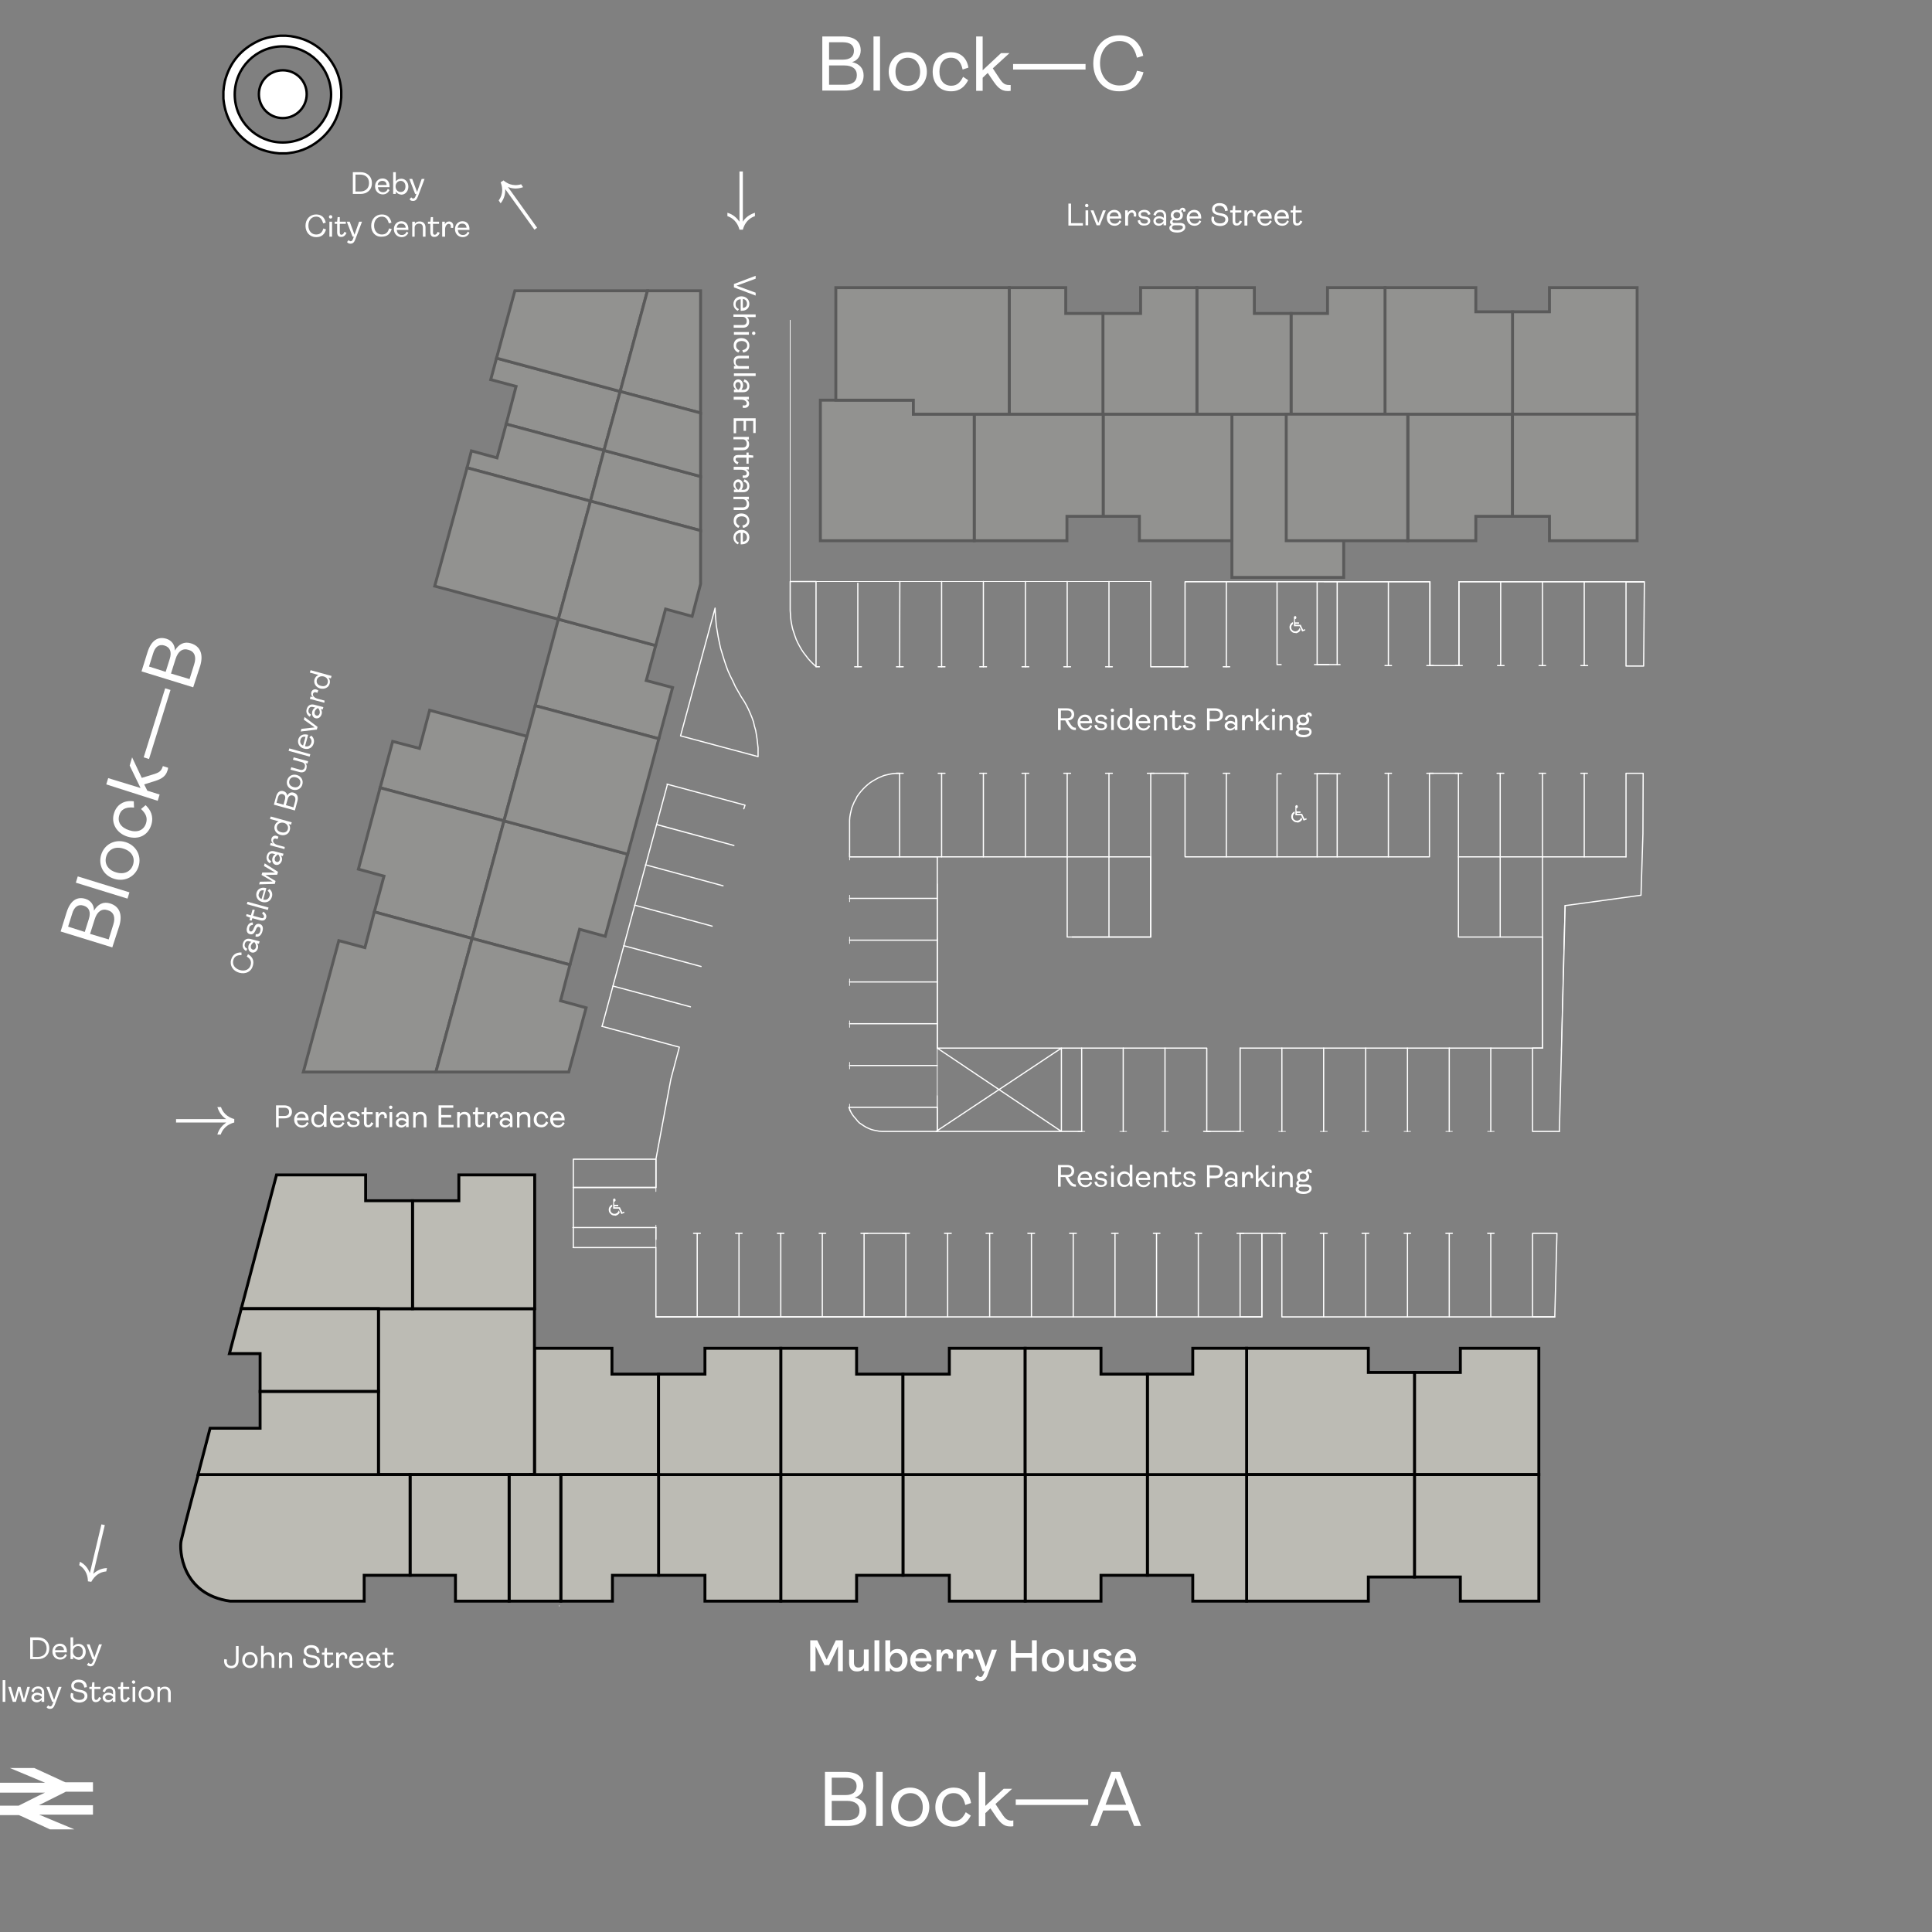 <?xml version="1.0" encoding="utf-8"?>
<!-- Generator: Adobe Illustrator 27.7.0, SVG Export Plug-In . SVG Version: 6.00 Build 0)  -->
<svg version="1.1" id="Layer_1" xmlns="http://www.w3.org/2000/svg" xmlns:xlink="http://www.w3.org/1999/xlink" x="0px" y="0px"
	 viewBox="0 0 800 800" style="enable-background:new 0 0 800 800;" xml:space="preserve">
<rect x="0" y="0" width="800" height="800" fill="#808080" stroke="none"/>
<style type="text/css">
	.st0{fill:#BCBBB4;stroke:#010101;stroke-width:1.2;stroke-miterlimit:10;}
	.st1{fill:none;stroke:#FFFFFF;stroke-width:0.3;stroke-linecap:round;stroke-linejoin:round;stroke-miterlimit:10;}
	.st2{fill:none;stroke:#FFFFFF;stroke-width:0.5;stroke-linecap:round;stroke-linejoin:round;stroke-miterlimit:10;}
	.st3{fill:none;stroke:#010101;stroke-width:1.2;stroke-miterlimit:10;}
	.st4{opacity:0.3;}
	.st5{fill:none;}
	.st6{enable-background:new    ;}
	.st7{fill:#FFFFFF;}
	.st8{fill:#FFFFFF;stroke:#000000;stroke-miterlimit:10;}
</style>
<g>
	<rect x="156.7" y="541.9" class="st0" width="64.6" height="68.7"/>
	<rect x="210.8" y="610.6" class="st0" width="21.4" height="52.4"/>
	<line class="st1" x1="157.3" y1="542" x2="172.5" y2="542"/>
	<line class="st1" x1="173.9" y1="542" x2="181.5" y2="542"/>
	<line class="st1" x1="182.9" y1="542" x2="209.6" y2="542"/>
	<line class="st1" x1="231.6" y1="664.9" x2="231.6" y2="665"/>
	<line class="st1" x1="648" y1="375" x2="646.5" y2="435.2"/>
	<polyline class="st2" points="337.9,276 337.9,240.8 327.2,240.8 327.2,252.8 327.3,254.3 327.4,255.9 327.6,257.4 327.9,259 
		328.2,260.4 328.7,261.9 329.2,263.4 329.7,264.8 330.4,266.3 331.1,267.6 331.9,269 332.7,270.2 333.7,271.5 334.7,272.8 
		335.7,273.9 336.8,275 337.9,276 	"/>
	<polyline class="st2" points="296.1,251.8 281.8,304.7 313.9,313.3 313.9,311.5 313.9,309.7 313.7,307.9 313.5,306.1 313.2,304.2 
		312.9,302.4 312.4,300.7 312,298.9 311.4,297.2 310.7,295.5 309.9,293.7 309.1,292.1 308.2,290.5 306.9,288.5 305.7,286.4 
		304.5,284.3 303.5,282.1 302.4,279.9 301.4,277.7 300.6,275.5 299.8,273.1 299.1,270.8 298.4,268.5 297.9,266.2 297.4,263.8 
		297,261.4 296.6,259 296.4,256.6 296.2,254.2 296.1,251.8 	"/>
	<polyline class="st2" points="375.1,510.7 357.8,510.7 357.8,545.3 375.1,545.3 375.1,510.7 	"/>
	<polyline class="st2" points="513.5,510.7 513.5,545.3 522.5,545.3 522.5,510.7 513.5,510.7 	"/>
	<polyline class="st2" points="680.6,275.8 680.9,240.9 673.3,240.9 673.3,275.8 680.6,275.8 	"/>
	<line class="st2" x1="673.3" y1="354.8" x2="638.7" y2="354.8"/>
	<line class="st2" x1="638.7" y1="354.8" x2="638.7" y2="434"/>
	<polyline class="st2" points="638.7,434 634.6,434 634.6,468.5 645.7,468.5 	"/>
	<line class="st2" x1="645.7" y1="468.5" x2="648.1" y2="375"/>
	<polyline class="st2" points="648.1,375 679.5,370.7 680.3,345.3 680.4,320.2 673.3,320.2 673.3,354.8 	"/>
	<polyline class="st2" points="634.6,545.3 643.8,545.3 644.7,510.7 634.6,510.7 634.6,545.3 	"/>
	<polyline class="st2" points="271.6,491.7 271.6,480 237.4,480 237.4,491.7 271.6,491.7 	"/>
	<polyline class="st2" points="372.5,320.2 371.3,320.2 370,320.3 368.7,320.5 367.4,320.8 366.1,321.1 364.9,321.6 363.7,322.1 
		362.6,322.7 361.4,323.4 360.3,324.1 359.3,324.9 358.3,325.8 357.4,326.7 356.5,327.7 355.7,328.7 354.9,329.8 354.4,330.9 
		353.7,332.1 353.2,333.3 352.7,334.5 352.4,335.8 352.1,337.1 351.9,338.3 351.8,339.6 351.8,340.9 351.8,354.8 372.5,354.8 
		372.5,320.2 	"/>
	<polyline class="st2" points="351.5,458.5 351.9,459.5 352.4,460.6 353,461.6 353.6,462.4 354.4,463.3 355.1,464.2 355.9,465 
		356.8,465.6 357.7,466.2 358.7,466.8 359.8,467.3 360.8,467.7 361.9,468 363,468.2 364,468.4 365.2,468.5 388.1,468.5 388.1,458.5 
		351.5,458.5 	"/>
	<line class="st1" x1="327.2" y1="240.8" x2="476.5" y2="240.8"/>
	<polyline class="st2" points="476.5,240.8 476.5,276.1 490.7,276.1 490.7,240.9 592.1,240.9 592.1,275.6 604.1,275.6 604.1,240.9 
		680.6,240.9 	"/>
	<line class="st2" x1="513.5" y1="434" x2="638.7" y2="434"/>
	<line class="st1" x1="638.7" y1="434" x2="638.7" y2="388"/>
	<polyline class="st2" points="638.7,388 603.9,388 603.9,320.2 591.9,320.2 591.9,354.8 490.7,354.8 490.7,320.2 476.5,320.2 
		476.5,388 444,388 	"/>
	<line class="st1" x1="388.1" y1="388.3" x2="388.1" y2="434"/>
	<polyline class="st2" points="388.1,434 499.7,434 499.7,468.5 513.5,468.5 513.5,434 	"/>
	<polyline class="st2" points="643.8,545.3 530.8,545.3 530.8,510.7 522.5,510.7 522.5,545.3 	"/>
	<line class="st2" x1="522.5" y1="545.3" x2="271.6" y2="545.3"/>
	<line class="st1" x1="476.5" y1="240.8" x2="337.9" y2="240.8"/>
	<line class="st2" x1="276.4" y1="324.7" x2="249.3" y2="425"/>
	<polyline class="st2" points="271.6,545.3 271.6,516.6 237.4,516.6 237.4,491.7 271.6,491.7 271.6,480 277.8,446.8 281.3,433.6 
		249.3,425 	"/>
	<line class="st2" x1="271.6" y1="545.3" x2="357.8" y2="545.3"/>
	<line class="st2" x1="388.1" y1="434" x2="388.1" y2="354.8"/>
	<line class="st1" x1="548.3" y1="240.9" x2="591.9" y2="240.9"/>
	<line class="st2" x1="656" y1="240.9" x2="656" y2="275.6"/>
	<line class="st2" x1="657.4" y1="275.6" x2="654.6" y2="275.6"/>
	<line class="st2" x1="638.7" y1="240.9" x2="638.7" y2="275.6"/>
	<line class="st2" x1="640" y1="275.6" x2="637.3" y2="275.6"/>
	<line class="st2" x1="621.4" y1="240.9" x2="621.4" y2="275.6"/>
	<line class="st2" x1="622.8" y1="275.6" x2="620.1" y2="275.6"/>
	<line class="st2" x1="656" y1="320.2" x2="656" y2="354.8"/>
	<line class="st2" x1="638.7" y1="320.2" x2="638.7" y2="354.8"/>
	<line class="st2" x1="657.3" y1="320.2" x2="654.6" y2="320.2"/>
	<line class="st2" x1="640" y1="320.2" x2="637.3" y2="320.2"/>
	<line class="st2" x1="621.2" y1="320.2" x2="621.2" y2="354.8"/>
	<line class="st2" x1="605.4" y1="320.2" x2="602.6" y2="320.2"/>
	<line class="st2" x1="622.7" y1="320.2" x2="619.9" y2="320.2"/>
	<line class="st2" x1="604.1" y1="240.9" x2="604.1" y2="275.6"/>
	<line class="st2" x1="605.5" y1="275.6" x2="602.7" y2="275.6"/>
	<line class="st2" x1="593.5" y1="320.2" x2="590.8" y2="320.2"/>
	<line class="st2" x1="574.9" y1="320.2" x2="574.9" y2="354.8"/>
	<line class="st2" x1="576.2" y1="320.2" x2="573.5" y2="320.2"/>
	<line class="st2" x1="509.2" y1="320.2" x2="506.5" y2="320.2"/>
	<line class="st2" x1="507.8" y1="320.2" x2="507.8" y2="354.8"/>
	<line class="st2" x1="459.2" y1="320.2" x2="459.2" y2="354.8"/>
	<line class="st2" x1="491.9" y1="320.2" x2="489.2" y2="320.2"/>
	<line class="st2" x1="460.6" y1="320.2" x2="457.8" y2="320.2"/>
	<line class="st2" x1="443.3" y1="320.2" x2="440.5" y2="320.2"/>
	<line class="st2" x1="441.9" y1="320.2" x2="441.9" y2="354.8"/>
	<line class="st2" x1="424.6" y1="320.2" x2="424.6" y2="354.8"/>
	<line class="st2" x1="426" y1="320.2" x2="423.2" y2="320.2"/>
	<line class="st2" x1="441.9" y1="240.8" x2="441.9" y2="276.1"/>
	<line class="st2" x1="460.6" y1="276.1" x2="457.8" y2="276.1"/>
	<line class="st2" x1="491.9" y1="276.1" x2="489.2" y2="276.1"/>
	<line class="st2" x1="509.2" y1="276.1" x2="506.5" y2="276.1"/>
	<line class="st2" x1="507.8" y1="240.9" x2="507.8" y2="276.1"/>
	<line class="st2" x1="443.3" y1="276.1" x2="440.5" y2="276.1"/>
	<line class="st2" x1="459.2" y1="240.8" x2="459.2" y2="276.1"/>
	<line class="st2" x1="545.4" y1="240.9" x2="545.4" y2="275.2"/>
	<polyline class="st2" points="544.3,275.2 553.7,275.2 553.7,240.9 	"/>
	<line class="st2" x1="545.4" y1="275.2" x2="550.2" y2="275.2"/>
	<polyline class="st2" points="530.5,275.2 528.8,275.2 528.8,240.9 	"/>
	<line class="st1" x1="327.2" y1="240.8" x2="476.7" y2="240.8"/>
	<line class="st1" x1="327.2" y1="132.6" x2="327.2" y2="240.8"/>
	<line class="st2" x1="355.2" y1="241.5" x2="355.2" y2="276.1"/>
	<line class="st2" x1="372.6" y1="240.8" x2="372.5" y2="276.1"/>
	<line class="st2" x1="389.9" y1="240.8" x2="389.9" y2="276.1"/>
	<line class="st2" x1="374" y1="276.1" x2="371.2" y2="276.1"/>
	<line class="st2" x1="356.7" y1="276.1" x2="353.9" y2="276.1"/>
	<line class="st2" x1="391.3" y1="276.1" x2="388.5" y2="276.1"/>
	<line class="st2" x1="408.5" y1="276.1" x2="405.7" y2="276.1"/>
	<line class="st2" x1="424.6" y1="240.8" x2="424.6" y2="276.1"/>
	<line class="st2" x1="407.2" y1="240.8" x2="407.2" y2="276.1"/>
	<line class="st2" x1="426" y1="276.1" x2="423.2" y2="276.1"/>
	<line class="st2" x1="408.5" y1="320.2" x2="405.7" y2="320.2"/>
	<line class="st2" x1="391.3" y1="320.2" x2="388.5" y2="320.2"/>
	<line class="st2" x1="374" y1="320.2" x2="371.2" y2="320.2"/>
	<line class="st2" x1="389.9" y1="320.2" x2="389.9" y2="354.8"/>
	<line class="st2" x1="407.2" y1="320.2" x2="407.2" y2="354.8"/>
	<line class="st1" x1="388.1" y1="354.8" x2="351.8" y2="354.8"/>
	<line class="st2" x1="388.1" y1="372" x2="351.8" y2="372"/>
	<line class="st2" x1="388.1" y1="389.3" x2="351.8" y2="389.3"/>
	<line class="st2" x1="388.1" y1="406.6" x2="351.8" y2="406.6"/>
	<line class="st1" x1="351.8" y1="370.7" x2="351.8" y2="373.4"/>
	<line class="st1" x1="351.8" y1="353.3" x2="351.8" y2="356.1"/>
	<line class="st1" x1="351.8" y1="388" x2="351.8" y2="390.7"/>
	<line class="st1" x1="351.8" y1="405.4" x2="351.8" y2="408.1"/>
	<line class="st2" x1="288.7" y1="545.3" x2="288.7" y2="510.7"/>
	<line class="st2" x1="287.2" y1="510.7" x2="290" y2="510.7"/>
	<line class="st2" x1="304.6" y1="510.7" x2="307.3" y2="510.7"/>
	<line class="st2" x1="321.9" y1="510.7" x2="324.6" y2="510.7"/>
	<line class="st2" x1="323.3" y1="545.3" x2="323.3" y2="510.7"/>
	<line class="st2" x1="306" y1="545.3" x2="306" y2="510.7"/>
	<line class="st2" x1="339.2" y1="510.7" x2="341.9" y2="510.7"/>
	<line class="st2" x1="340.5" y1="545.3" x2="340.5" y2="510.7"/>
	<line class="st2" x1="373.8" y1="510.7" x2="376.6" y2="510.7"/>
	<line class="st2" x1="356.5" y1="510.7" x2="359.3" y2="510.7"/>
	<line class="st2" x1="391.1" y1="510.7" x2="393.9" y2="510.7"/>
	<line class="st2" x1="409.8" y1="545.3" x2="409.8" y2="510.7"/>
	<line class="st2" x1="408.3" y1="510.7" x2="411.1" y2="510.7"/>
	<line class="st2" x1="392.4" y1="545.3" x2="392.4" y2="510.7"/>
	<line class="st2" x1="425.6" y1="510.7" x2="428.4" y2="510.7"/>
	<line class="st2" x1="442.9" y1="510.7" x2="445.7" y2="510.7"/>
	<line class="st2" x1="460.3" y1="510.7" x2="463" y2="510.7"/>
	<line class="st2" x1="461.7" y1="545.3" x2="461.7" y2="510.7"/>
	<line class="st2" x1="444.4" y1="545.3" x2="444.4" y2="510.7"/>
	<line class="st2" x1="427.1" y1="545.3" x2="427.1" y2="510.7"/>
	<line class="st2" x1="477.6" y1="510.7" x2="480.3" y2="510.7"/>
	<line class="st2" x1="494.9" y1="510.7" x2="497.6" y2="510.7"/>
	<line class="st2" x1="496.2" y1="545.3" x2="496.2" y2="510.7"/>
	<line class="st2" x1="478.9" y1="545.3" x2="478.9" y2="510.7"/>
	<line class="st2" x1="512.2" y1="510.7" x2="515" y2="510.7"/>
	<line class="st2" x1="529.5" y1="510.7" x2="532.3" y2="510.7"/>
	<line class="st2" x1="546.7" y1="510.7" x2="549.6" y2="510.7"/>
	<line class="st2" x1="564" y1="510.7" x2="566.8" y2="510.7"/>
	<line class="st2" x1="565.5" y1="545.3" x2="565.5" y2="510.7"/>
	<line class="st2" x1="548.1" y1="545.3" x2="548.1" y2="510.7"/>
	<line class="st2" x1="581.4" y1="510.7" x2="584.1" y2="510.7"/>
	<line class="st2" x1="582.8" y1="545.3" x2="582.8" y2="510.7"/>
	<line class="st2" x1="598.7" y1="510.7" x2="601.4" y2="510.7"/>
	<line class="st2" x1="600.1" y1="545.3" x2="600.1" y2="510.7"/>
	<line class="st2" x1="616" y1="510.7" x2="618.7" y2="510.7"/>
	<line class="st2" x1="617.3" y1="545.3" x2="617.3" y2="510.7"/>
	<line class="st2" x1="617.3" y1="434" x2="617.3" y2="468.5"/>
	<line class="st1" x1="616" y1="468.5" x2="618.7" y2="468.5"/>
	<line class="st2" x1="600.1" y1="434" x2="600.1" y2="468.5"/>
	<line class="st1" x1="598.7" y1="468.5" x2="601.4" y2="468.5"/>
	<line class="st2" x1="582.8" y1="434" x2="582.8" y2="468.5"/>
	<line class="st1" x1="581.4" y1="468.5" x2="584.1" y2="468.5"/>
	<line class="st2" x1="565.5" y1="434" x2="565.5" y2="468.5"/>
	<line class="st1" x1="564" y1="468.5" x2="566.8" y2="468.5"/>
	<line class="st1" x1="546.7" y1="468.5" x2="549.6" y2="468.5"/>
	<line class="st1" x1="529.5" y1="468.5" x2="532.3" y2="468.5"/>
	<line class="st2" x1="548.1" y1="434" x2="548.1" y2="468.5"/>
	<line class="st2" x1="530.8" y1="434" x2="530.8" y2="468.5"/>
	<line class="st1" x1="512.2" y1="468.5" x2="515" y2="468.5"/>
	<line class="st2" x1="498.4" y1="468.5" x2="501.1" y2="468.5"/>
	<line class="st1" x1="481.1" y1="468.5" x2="483.8" y2="468.5"/>
	<line class="st2" x1="482.4" y1="434" x2="482.4" y2="468.5"/>
	<line class="st1" x1="513.5" y1="434" x2="513.5" y2="468.5"/>
	<line class="st1" x1="463.7" y1="468.5" x2="466.5" y2="468.5"/>
	<line class="st1" x1="446.4" y1="468.5" x2="449.2" y2="468.5"/>
	<line class="st2" x1="447.9" y1="434" x2="447.9" y2="468.5"/>
	<line class="st2" x1="465.1" y1="434" x2="465.1" y2="468.5"/>
	<line class="st1" x1="388.1" y1="468.2" x2="388.1" y2="453.7"/>
	<line class="st1" x1="388.1" y1="366" x2="388.1" y2="468"/>
	<line class="st2" x1="592.1" y1="240.9" x2="592.1" y2="275.6"/>
	<line class="st2" x1="593.5" y1="275.6" x2="590.8" y2="275.6"/>
	<line class="st2" x1="574.9" y1="240.9" x2="574.9" y2="275.6"/>
	<line class="st2" x1="576.2" y1="275.6" x2="573.5" y2="275.6"/>
	<line class="st2" x1="554.9" y1="275.2" x2="553.7" y2="275.2"/>
	<line class="st1" x1="604.1" y1="240.9" x2="680.6" y2="240.9"/>
	<line class="st2" x1="477.9" y1="320.2" x2="475.1" y2="320.2"/>
	<line class="st2" x1="339.3" y1="276.1" x2="337.9" y2="276.1"/>
	<line class="st2" x1="545.4" y1="354.8" x2="545.4" y2="320.4"/>
	<polyline class="st2" points="544.3,320.4 553.7,320.4 553.7,354.8 	"/>
	<line class="st2" x1="545.4" y1="320.4" x2="550.2" y2="320.4"/>
	<polyline class="st2" points="530.5,320.4 528.8,320.4 528.8,354.8 	"/>
	<line class="st2" x1="554.9" y1="320.4" x2="553.7" y2="320.4"/>
	<line class="st2" x1="237.2" y1="508.3" x2="271.6" y2="508.3"/>
	<polyline class="st1" points="271.6,507.3 271.6,516.6 237.2,516.6 	"/>
	<line class="st2" x1="271.6" y1="508.3" x2="271.6" y2="513.2"/>
	<polyline class="st1" points="271.6,493.4 271.6,491.7 237.2,491.7 	"/>
	<polyline class="st2" points="272.5,341.6 303.9,350.1 271.9,341.4 	"/>
	<polyline class="st2" points="276.2,324.7 308.5,333.4 308,334.9 	"/>
	<line class="st2" x1="299.4" y1="366.8" x2="267.3" y2="358.1"/>
	<line class="st2" x1="294.9" y1="383.5" x2="262.8" y2="374.8"/>
	<line class="st2" x1="290.3" y1="400.2" x2="258.3" y2="391.6"/>
	<line class="st2" x1="285.9" y1="416.9" x2="253.8" y2="408.3"/>
	<line class="st2" x1="638.7" y1="354.8" x2="603.9" y2="354.8"/>
	<line class="st2" x1="621.2" y1="354.8" x2="621.2" y2="388"/>
	<polyline class="st2" points="476.5,354.8 476.5,388 459.2,388 441.9,388 441.9,354.8 	"/>
	<line class="st2" x1="476.5" y1="354.8" x2="372.5" y2="354.8"/>
	<line class="st2" x1="459.2" y1="354.8" x2="459.2" y2="388"/>
	<line class="st2" x1="388.1" y1="423.9" x2="351.8" y2="423.9"/>
	<line class="st1" x1="351.8" y1="422.7" x2="351.8" y2="425.4"/>
	<line class="st2" x1="388.1" y1="441.2" x2="351.8" y2="441.2"/>
	<line class="st1" x1="351.8" y1="439.9" x2="351.8" y2="442.6"/>
	<line class="st1" x1="351.8" y1="457.2" x2="351.8" y2="460"/>
	<polygon class="st0" points="637.2,558.3 637.2,610.6 585.7,610.6 585.7,568.3 604.7,568.3 604.7,558.3 	"/>
	<polygon class="st0" points="637.2,610.6 637.2,663 604.7,663 604.7,653 585.7,653 585.7,610.6 	"/>
	<polygon class="st0" points="585.7,568.3 585.7,610.6 516.2,610.6 516.2,558.3 566.6,558.3 566.6,568.3 	"/>
	<polygon class="st0" points="585.7,610.6 585.7,653 566.6,653 566.6,663 516.2,663 516.2,610.6 	"/>
	<polygon class="st0" points="516.2,610.6 516.2,663 493.9,663 493.9,652.3 475.1,652.3 475.1,610.6 	"/>
	<polygon class="st0" points="475.1,610.6 475.1,652.3 455.9,652.3 455.9,663 424.5,663 424.5,610.6 	"/>
	<polygon class="st0" points="373.9,610.6 373.9,652.3 393.1,652.3 393.1,663 424.5,663 424.5,610.6 	"/>
	<polygon class="st0" points="373.9,610.6 373.9,652.3 354.7,652.3 354.7,663 323.3,663 323.3,610.6 	"/>
	<polygon class="st0" points="373.9,610.6 373.9,569 354.7,569 354.7,558.3 323.3,558.3 323.3,610.6 	"/>
	<polygon class="st0" points="373.9,610.6 373.9,569 393.1,569 393.1,558.3 424.5,558.3 424.5,610.6 	"/>
	<polygon class="st0" points="272.7,610.6 272.7,652.3 291.9,652.3 291.9,663 323.3,663 323.3,610.6 	"/>
	<polygon class="st0" points="272.7,610.6 272.7,569 253.4,569 253.4,558.3 221.4,558.3 221.4,610.6 	"/>
	<polygon class="st0" points="272.7,610.6 272.7,569 291.9,569 291.9,558.3 323.3,558.3 323.3,610.6 	"/>
	<polygon class="st0" points="170.8,541.9 170.8,497.2 190,497.2 190,486.5 221.4,486.5 221.4,541.9 	"/>
	<polygon class="st0" points="272.7,610.6 272.7,652.3 253.6,652.3 253.6,663 232.3,663 232.3,610.6 	"/>
	<polygon class="st0" points="516.2,610.6 516.2,558.3 493.9,558.3 493.9,569 475.1,569 475.1,610.6 	"/>
	<polygon class="st0" points="210.8,610.6 210.8,663 188.6,663 188.6,652.3 169.8,652.3 169.8,610.6 	"/>
	<polygon class="st0" points="475.1,610.6 475.1,569 455.9,569 455.9,558.3 424.5,558.3 424.5,610.6 	"/>
	<line class="st3" x1="210.8" y1="610.6" x2="212" y2="610.6"/>
	<line class="st3" x1="219.1" y1="610.6" x2="221.4" y2="610.6"/>
	<path class="st0" d="M169.8,610.6v41.7h-19V663H95.3c-20.2-2.8-21.1-21.4-20.3-25c2.4-10.1,7.1-27.4,7.1-27.4L169.8,610.6
		L169.8,610.6z"/>
	<polyline class="st2" points="388.1,434 439.5,468.5 439.5,434 387.6,468.5 447.9,468.5 	"/>
	<polygon class="st0" points="170.8,541.9 170.8,497.2 151.4,497.2 151.4,486.5 114.5,486.5 99.9,541.9 	"/>
	<polygon class="st0" points="156.7,541.9 156.7,576.2 107.7,576.2 107.7,560.5 95,560.5 99.9,541.9 	"/>
	<polygon class="st0" points="156.7,576.2 156.7,610.6 82,610.6 87,591.4 107.7,591.4 107.7,576.2 	"/>
	<g class="st4">
		<polygon class="st0" points="256.8,162.1 250.1,186.5 209.6,175.6 213.7,160 203.2,157.2 205.6,148.3 		"/>
		<polygon class="st0" points="250.1,186.5 244.5,207.5 193.4,193.7 195.2,186.7 205.8,189.6 209.6,175.6 		"/>
		<polygon class="st0" points="244.5,207.5 231.2,256.4 180,242.7 193.4,193.7 		"/>
		<polygon class="st5" points="231.2,256.4 221.6,292.2 218.2,304.9 177.9,294.1 181.6,280.3 170.7,277.4 180,242.7 		"/>
		<polygon class="st0" points="218.2,304.9 208.7,339.9 157.4,326.2 162.6,307 173.7,309.9 177.9,294.1 		"/>
		<polygon class="st0" points="208.7,339.9 195.5,388.6 155,377.6 159,362.8 148.4,359.9 157.4,326.2 		"/>
		<polygon class="st0" points="195.5,388.6 180.5,443.9 125.6,443.9 140.3,389.5 151.1,392.4 155,377.6 		"/>
		<polygon class="st0" points="278.5,284.7 272.8,305.9 221.6,292.2 231.2,256.4 271.5,267.3 267.6,281.8 		"/>
		<polygon class="st0" points="259.9,353.7 250.6,387.7 240,384.8 236,399.5 195.5,388.6 208.7,339.9 		"/>
		<polygon class="st0" points="242.7,417.3 235.5,443.9 180.5,443.9 195.5,388.6 236,399.5 232.1,414.4 		"/>
		<polygon class="st0" points="272.8,305.9 269.4,318.7 259.9,353.7 208.7,339.9 218.2,304.9 221.6,292.2 		"/>
		<polygon class="st0" points="268.1,120.4 256.8,162.1 205.6,148.3 213.2,120.4 		"/>
		<polygon class="st0" points="290.1,120.4 290.1,171 256.8,162.1 268.1,120.4 		"/>
		<polygon class="st0" points="290.1,197.3 290.1,219.7 244.5,207.5 250.1,186.5 		"/>
		<polygon class="st0" points="290.1,219.7 290.1,241.8 286.6,255.2 275.6,252.2 271.5,267.3 231.2,256.4 244.5,207.5 		"/>
		<polygon class="st0" points="290.1,171 290.1,197.3 250.1,186.5 256.8,162.1 		"/>
	</g>
	<g class="st4">
		<rect x="510.1" y="171.5" class="st0" width="46.3" height="67.6"/>
		<polygon class="st0" points="677.9,119.1 677.9,171.5 626.3,171.5 626.3,129.1 641.6,129.1 641.6,119.1 		"/>
		<polygon class="st0" points="583,223.9 583,171.5 626.3,171.5 626.3,213.8 611.1,213.8 611.1,223.9 		"/>
		<polygon class="st0" points="573.5,119.1 573.5,171.5 626.3,171.5 626.3,129.1 611.1,129.1 611.1,119.1 		"/>
		<polygon class="st0" points="677.9,171.5 677.9,223.9 641.6,223.9 641.6,213.8 626.3,213.8 626.3,171.5 		"/>
		<polygon class="st0" points="510.1,171.5 510.1,223.9 471.8,223.9 471.8,213.8 456.8,213.8 456.8,171.5 		"/>
		<polygon class="st0" points="403.4,171.5 403.4,223.9 441.8,223.9 441.8,213.8 456.8,213.8 456.8,171.5 		"/>
		<polygon class="st0" points="573.5,171.5 573.5,119.1 549.7,119.1 549.7,129.8 534.6,129.8 534.6,171.5 		"/>
		<polygon class="st0" points="495.6,171.5 495.6,119.1 519.4,119.1 519.4,129.8 534.6,129.8 534.6,171.5 		"/>
		<polygon class="st0" points="495.6,171.5 495.6,119.1 472.3,119.1 472.3,129.8 456.7,129.8 456.7,171.5 		"/>
		<polygon class="st0" points="417.9,171.5 417.9,119.1 441.3,119.1 441.3,129.8 456.7,129.8 456.7,171.5 		"/>
		<rect x="532.6" y="171.5" class="st0" width="50.3" height="52.4"/>
		<polygon class="st0" points="403.4,171.5 403.4,223.9 339.7,223.9 339.7,165.7 378.2,165.7 378.2,171.5 		"/>
		<polygon class="st0" points="346.1,165.7 346.1,119.1 417.9,119.1 417.9,171.5 378.2,171.5 378.2,165.7 		"/>
	</g>
	<g>
		<g class="st6">
			<path class="st7" d="M92.8,687.9c0-0.3,0-0.6,0.1-0.9l1.1,0.2c0,0.2-0.1,0.5-0.1,0.7c0,1.1,0.6,1.9,1.8,1.9c1.3,0,2-0.8,2-2.4
				v-5.8h1.1v6c0,2-1.2,3.2-3.1,3.2C93.8,690.7,92.8,689.4,92.8,687.9z"/>
			<path class="st7" d="M100.3,687.4c0-1.9,1.4-3.3,3.2-3.3s3.2,1.4,3.2,3.3c0,1.9-1.4,3.3-3.2,3.3S100.3,689.3,100.3,687.4z
				 M105.6,687.4c0-1.4-0.8-2.3-2.1-2.3c-1.2,0-2.1,0.9-2.1,2.3c0,1.4,0.8,2.3,2.1,2.3C104.7,689.7,105.6,688.8,105.6,687.4z"/>
			<path class="st7" d="M108.1,690.5v-9h1.1v3.6c0.4-0.6,1.1-0.9,2-0.9c1.5,0,2.4,1,2.4,2.5v3.9h-1.1v-3.7c0-1.1-0.5-1.7-1.6-1.7
				c-1,0-1.8,0.6-1.8,1.7v3.8H108.1z"/>
			<path class="st7" d="M115.5,690.5v-6.2h1.1v0.8c0.4-0.6,1.1-0.9,2-0.9c1.5,0,2.4,1,2.4,2.5v3.9h-1.1v-3.7c0-1.1-0.5-1.7-1.6-1.7
				c-1,0-1.8,0.6-1.8,1.7v3.8H115.5z"/>
			<path class="st7" d="M125.5,687.9c0-0.4,0.1-0.8,0.2-1.2l1,0.3c-0.1,0.3-0.1,0.5-0.1,0.8c0,1.1,1,1.8,2.5,1.8
				c1.4,0,2.2-0.6,2.2-1.6c0-0.9-0.7-1.3-1.7-1.5l-1.2-0.3c-2-0.4-2.6-1.3-2.6-2.5c0-1.6,1.4-2.5,3-2.5c2.2,0,3.4,1.1,3.5,3.1
				l-1.1,0.2c-0.2-1.4-0.9-2.2-2.4-2.2c-1.1,0-1.9,0.5-1.9,1.5c0,0.9,0.9,1.3,1.9,1.5l1.2,0.2c1.9,0.4,2.5,1.3,2.5,2.5
				c0,1.7-1.6,2.7-3.4,2.7C126.8,690.7,125.5,689.5,125.5,687.9z"/>
			<path class="st7" d="M134.3,688.6v-3.4h-1v-0.9h1l0.2-1.9h0.9v1.9h2.5v0.9h-2.5v3.5c0,0.7,0.2,1,0.7,1c0.5,0,0.9-0.4,1.2-1.2
				l0.9,0.4c-0.4,1-1.2,1.7-2.1,1.7C134.9,690.6,134.3,690,134.3,688.6z"/>
			<path class="st7" d="M139.2,690.5v-6.2h1.1v1.1c0.3-0.7,0.9-1.2,1.8-1.2c0.9,0,1.7,0.7,1.7,1.8c0,0.3,0,0.6-0.1,0.9l-1-0.1
				c0-0.2,0.1-0.4,0.1-0.5c0-0.7-0.3-1.1-0.9-1.1c-0.8,0-1.5,0.9-1.5,2.3v3.1H139.2z"/>
			<path class="st7" d="M150.5,688.9c-0.5,1-1.4,1.8-2.8,1.8c-1.8,0-3.2-1.4-3.2-3.3c0-1.9,1.3-3.3,3.1-3.3c1.8,0,2.9,1.3,2.9,3.2
				c0,0.1,0,0.3,0,0.4h-4.8c0.1,1.3,0.8,2.1,2.1,2.1c1,0,1.6-0.5,2-1.4L150.5,688.9z M145.7,686.7h3.7c-0.1-1.1-0.7-1.7-1.8-1.7
				C146.5,685,145.8,685.7,145.7,686.7z"/>
			<path class="st7" d="M157.6,688.9c-0.5,1-1.4,1.8-2.8,1.8c-1.8,0-3.2-1.4-3.2-3.3c0-1.9,1.3-3.3,3.1-3.3c1.8,0,2.9,1.3,2.9,3.2
				c0,0.1,0,0.3,0,0.4h-4.8c0.1,1.3,0.8,2.1,2.1,2.1c1,0,1.6-0.5,2-1.4L157.6,688.9z M152.7,686.7h3.7c-0.1-1.1-0.7-1.7-1.8-1.7
				C153.6,685,152.9,685.7,152.7,686.7z"/>
			<path class="st7" d="M159.3,688.6v-3.4h-1v-0.9h1l0.2-1.9h0.9v1.9h2.5v0.9h-2.5v3.5c0,0.7,0.2,1,0.7,1c0.5,0,0.9-0.4,1.2-1.2
				l0.9,0.4c-0.4,1-1.2,1.7-2.1,1.7C159.9,690.6,159.3,690,159.3,688.6z"/>
		</g>
	</g>
	<g>
		<g class="st6">
			<path class="st7" d="M99.1,402.8c-2.6-0.7-4.1-3-3.4-5.4c0.6-2.1,2.1-3.1,4.3-3l0,1.1c-2-0.1-3,0.7-3.4,2.1
				c-0.5,1.8,0.6,3.5,2.8,4.1c2.1,0.6,3.9-0.3,4.4-2.1c0.4-1.5-0.1-2.6-1.6-3.5l0.5-1c1.9,1.1,2.6,2.7,2,4.8
				C104.1,402.3,101.8,403.5,99.1,402.8z"/>
			<path class="st7" d="M104.2,394.4c-1.1-0.3-1.6-1.5-1.3-2.8c0.2-0.8,0.7-1.3,1.2-1.6l-0.8-0.2c-1-0.3-1.7,0.1-1.9,1
				c-0.3,1,0.1,1.6,1,2.1l-0.5,0.9c-1.2-0.7-1.7-1.9-1.3-3.2c0.4-1.4,1.5-2.2,3.1-1.8l3.8,1l-0.3,1l-0.8-0.2
				c0.5,0.6,0.6,1.4,0.4,2.1C106.4,393.9,105.4,394.7,104.2,394.4z M105.4,390.2l-0.2-0.1c-0.5,0.3-1.1,0.8-1.3,1.5
				c-0.2,0.8,0.1,1.4,0.7,1.6c0.6,0.2,1.2-0.2,1.4-1C106.1,391.5,105.9,390.8,105.4,390.2z"/>
			<path class="st7" d="M105.8,387.8l0.1-1c1.1,0.2,1.7-0.4,1.9-1.4c0.2-0.8,0-1.4-0.6-1.6c-0.5-0.1-0.8,0.1-1.1,0.8l-0.3,0.7
				c-0.5,1-1.1,1.9-2.4,1.5c-1.1-0.3-1.5-1.4-1.1-2.8c0.4-1.5,1.4-2.1,2.4-2l0,1c-0.6,0-1.3,0.3-1.5,1.2c-0.2,0.8,0,1.4,0.5,1.5
				c0.5,0.1,0.8-0.1,1.2-0.9l0.3-0.7c0.4-1,1-1.8,2.3-1.5c1.2,0.3,1.6,1.5,1.2,2.9C108.3,387.1,107.3,388.2,105.8,387.8z"/>
			<path class="st7" d="M107.8,381.1l-3.3-0.9l-0.3,1l-0.9-0.2l0.3-1l-1.7-0.7l0.2-0.8l1.8,0.5l0.7-2.4l0.9,0.2l-0.7,2.4l3.3,0.9
				c0.7,0.2,1,0.1,1.2-0.4c0.1-0.5-0.2-0.9-0.8-1.5l0.6-0.7c0.9,0.7,1.4,1.6,1.1,2.5C109.9,381,109.1,381.4,107.8,381.1z"/>
			<path class="st7" d="M110.9,376.8l-8.7-2.4l0.3-1l8.7,2.4L110.9,376.8z"/>
			<path class="st7" d="M111.6,368.1c0.8,0.7,1.4,1.8,1,3.2c-0.5,1.8-2.1,2.7-4,2.2c-1.9-0.5-2.8-2.1-2.4-3.8c0.5-1.7,2-2.4,3.8-2
				c0.1,0,0.3,0.1,0.3,0.1l-1.3,4.7c1.3,0.3,2.2-0.2,2.6-1.4c0.3-1-0.1-1.7-0.8-2.3L111.6,368.1z M108.3,372.3l1-3.6
				c-1.1-0.2-1.8,0.2-2.1,1.3C106.8,371,107.3,371.8,108.3,372.3z"/>
			<path class="st7" d="M113.8,366l-6.5,0.2l0.3-1.1l5.3-0.1l-4.6-2.7l0.3-1l5.3,0l-4.6-2.7l0.3-1.1l5.5,3.5l-0.3,1.2l-4.9,0.1
				l4.2,2.5L113.8,366z"/>
			<path class="st7" d="M114.1,358.1c-1.1-0.3-1.6-1.5-1.3-2.8c0.2-0.8,0.7-1.3,1.2-1.6l-0.8-0.2c-1-0.3-1.7,0.1-1.9,1
				c-0.3,1,0.1,1.6,1,2.1l-0.5,0.9c-1.2-0.7-1.7-1.9-1.3-3.2c0.4-1.4,1.5-2.2,3.1-1.8l3.8,1l-0.3,1l-0.8-0.2
				c0.5,0.6,0.6,1.4,0.4,2.1C116.3,357.6,115.3,358.4,114.1,358.1z M115.3,353.9l-0.2-0.1c-0.5,0.3-1.1,0.8-1.3,1.5
				c-0.2,0.8,0.1,1.4,0.7,1.6c0.6,0.2,1.2-0.2,1.4-1C116,355.2,115.7,354.5,115.3,353.9z"/>
			<path class="st7" d="M117.8,351.6l-6-1.6l0.3-1l1,0.3c-0.6-0.5-0.9-1.1-0.7-2c0.2-0.9,1.1-1.5,2.1-1.2c0.3,0.1,0.5,0.2,0.8,0.4
				l-0.4,1c-0.2-0.1-0.3-0.1-0.5-0.2c-0.7-0.2-1.1,0-1.3,0.6c-0.2,0.8,0.5,1.6,1.8,2l3,0.8L117.8,351.6z"/>
			<path class="st7" d="M116.1,345.7c-1.8-0.5-2.8-2.1-2.4-3.7c0.3-1,0.9-1.6,1.7-1.9l-3.6-1l0.3-1l8.7,2.4l-0.3,1l-1-0.3
				c0.5,0.6,0.8,1.5,0.5,2.5C119.6,345.4,117.9,346.2,116.1,345.7z M117.5,340.7c-1.3-0.3-2.5,0.3-2.8,1.4c-0.3,1.2,0.3,2.2,1.7,2.5
				c1.4,0.4,2.5-0.1,2.8-1.3C119.5,342.2,118.8,341,117.5,340.7z"/>
			<path class="st7" d="M122.1,335.6l-8.7-2.4l0.9-3.3c0.5-1.9,1.6-2.7,3.1-2.3c0.9,0.3,1.5,1,1.5,1.9c0.6-1.1,1.5-1.6,2.6-1.3
				c1.6,0.4,2.2,1.8,1.6,3.7L122.1,335.6z M117.4,333.2l0.6-2.2c0.3-1.2,0-1.9-1-2.2c-0.9-0.2-1.6,0.3-1.9,1.4l-0.6,2.2L117.4,333.2
				z M121.5,334.3l0.7-2.5c0.3-1.3,0-2.1-1-2.4c-1-0.3-1.8,0.3-2.1,1.6l-0.7,2.4L121.5,334.3z"/>
			<path class="st7" d="M121.2,327c-1.9-0.5-2.8-2.2-2.3-3.9c0.5-1.7,2.1-2.7,4-2.2c1.8,0.5,2.8,2.2,2.3,3.9
				C124.8,326.5,123.1,327.5,121.2,327z M122.6,321.9c-1.4-0.4-2.5,0.2-2.8,1.4c-0.3,1.2,0.3,2.2,1.7,2.6c1.4,0.4,2.5-0.2,2.8-1.4
				S124,322.3,122.6,321.9z"/>
			<path class="st7" d="M124,319.7l-3.7-1l0.3-1l3.6,1c1,0.3,1.8-0.1,2-1c0.3-0.9-0.1-1.8-1.2-2.1l-3.7-1l0.3-1l6,1.6l-0.3,1
				l-0.8-0.2c0.5,0.6,0.6,1.3,0.4,2.1C126.7,319.5,125.5,320.1,124,319.7z"/>
			<path class="st7" d="M128.2,313.3l-8.7-2.4l0.3-1l8.7,2.4L128.2,313.3z"/>
			<path class="st7" d="M128.9,304.6c0.8,0.7,1.4,1.8,1,3.2c-0.5,1.8-2.1,2.7-4,2.2c-1.9-0.5-2.8-2.1-2.4-3.8c0.5-1.7,2-2.4,3.8-2
				c0.1,0,0.3,0.1,0.3,0.1l-1.3,4.7c1.3,0.3,2.2-0.2,2.6-1.4c0.3-1-0.1-1.7-0.8-2.3L128.9,304.6z M125.5,308.7l1-3.6
				c-1.1-0.2-1.8,0.2-2.1,1.3C124.1,307.4,124.5,308.3,125.5,308.7z"/>
			<path class="st7" d="M131.2,302.1l-6.7,0.8l0.3-1.1l5.5-0.6l-4.5-3.2l0.3-1.1l5.4,4.1L131.2,302.1z"/>
			<path class="st7" d="M130.6,297.4c-1.1-0.3-1.6-1.5-1.3-2.8c0.2-0.8,0.7-1.3,1.2-1.6l-0.8-0.2c-1-0.3-1.7,0.1-1.9,1
				c-0.3,1,0.1,1.6,1,2.1l-0.5,0.9c-1.2-0.7-1.7-1.9-1.3-3.2c0.4-1.4,1.5-2.2,3.1-1.8l3.8,1l-0.3,1l-0.8-0.2
				c0.5,0.6,0.6,1.4,0.4,2.1C132.8,297,131.8,297.7,130.6,297.4z M131.8,293.3l-0.2-0.1c-0.5,0.3-1.1,0.8-1.3,1.5
				c-0.2,0.8,0.1,1.4,0.7,1.6c0.6,0.2,1.2-0.2,1.4-1C132.5,294.6,132.3,293.9,131.8,293.3z"/>
			<path class="st7" d="M134.3,291l-6-1.6l0.3-1l1,0.3c-0.6-0.5-0.9-1.1-0.7-2c0.2-0.9,1.1-1.5,2.1-1.2c0.3,0.1,0.5,0.2,0.8,0.4
				l-0.4,1c-0.2-0.1-0.3-0.1-0.5-0.2c-0.7-0.2-1.1,0-1.3,0.6c-0.2,0.8,0.5,1.6,1.8,2l3,0.8L134.3,291z"/>
			<path class="st7" d="M132.6,285.1c-1.8-0.5-2.8-2.1-2.4-3.7c0.3-1,0.9-1.6,1.7-1.9l-3.6-1l0.3-1l8.7,2.4l-0.3,1l-1-0.3
				c0.5,0.6,0.8,1.5,0.5,2.5C136.1,284.7,134.4,285.5,132.6,285.1z M134,280.1c-1.3-0.3-2.5,0.3-2.8,1.4c-0.3,1.2,0.3,2.2,1.7,2.5
				c1.4,0.4,2.5-0.1,2.8-1.3C136,281.5,135.3,280.4,134,280.1z"/>
		</g>
	</g>
	<path class="st7" d="M97.1,463.4L97.1,463.4c-1.5-0.4-4.4-1.5-5.6-5H90c0.8,2.5,2.2,4.1,3.7,5H72.9v1.4l0,0l0,0h20.8
		c-1.4,1-3,2.5-3.7,5h1.4c1.2-3.5,4.1-4.6,5.6-5V463.4L97.1,463.4z"/>
	<g>
		<g class="st6">
			<path class="st7" d="M114.3,466.7v-9h3.4c1.9,0,3.2,1,3.2,2.7c0,1.7-1.2,2.7-3.2,2.7h-2.3v3.7H114.3z M115.4,462.1h2.3
				c1.3,0,2-0.6,2-1.7c0-1.1-0.7-1.7-2-1.7h-2.3V462.1z"/>
			<path class="st7" d="M127.8,465.1c-0.5,1-1.4,1.8-2.8,1.8c-1.8,0-3.2-1.4-3.2-3.3c0-1.9,1.3-3.3,3.1-3.3c1.8,0,2.9,1.3,2.9,3.2
				c0,0.1,0,0.3,0,0.4h-4.8c0.1,1.3,0.8,2.1,2.1,2.1c1,0,1.6-0.5,2-1.4L127.8,465.1z M122.9,462.9h3.7c-0.1-1.1-0.7-1.7-1.8-1.7
				C123.8,461.2,123.1,461.9,122.9,462.9z"/>
			<path class="st7" d="M128.9,463.6c0-1.8,1.2-3.3,2.9-3.3c1.1,0,1.8,0.5,2.3,1.1v-3.8h1.1v9h-1.1v-1c-0.5,0.7-1.2,1.2-2.3,1.2
				C130.1,466.8,128.9,465.4,128.9,463.6z M134.1,463.6c0-1.3-0.9-2.3-2.1-2.3c-1.2,0-2,0.9-2,2.3c0,1.4,0.8,2.3,2,2.3
				C133.2,465.9,134.1,464.9,134.1,463.6z"/>
			<path class="st7" d="M142.6,465.1c-0.5,1-1.4,1.8-2.8,1.8c-1.8,0-3.2-1.4-3.2-3.3c0-1.9,1.3-3.3,3.1-3.3c1.8,0,2.9,1.3,2.9,3.2
				c0,0.1,0,0.3,0,0.4h-4.8c0.1,1.3,0.8,2.1,2.1,2.1c1,0,1.6-0.5,2-1.4L142.6,465.1z M137.7,462.9h3.7c-0.1-1.1-0.7-1.7-1.8-1.7
				C138.6,461.2,137.9,461.9,137.7,462.9z"/>
			<path class="st7" d="M143.7,464.6l1-0.2c0.1,1.1,0.9,1.5,1.8,1.5c0.8,0,1.4-0.3,1.4-1c0-0.5-0.3-0.7-1.1-0.9l-0.7-0.1
				c-1.1-0.2-2.1-0.5-2.1-1.9c0-1.1,0.9-1.8,2.5-1.8c1.5,0,2.3,0.8,2.5,1.8l-1,0.3c-0.1-0.6-0.6-1.2-1.6-1.2c-0.9,0-1.4,0.3-1.4,0.9
				c0,0.6,0.3,0.8,1.2,0.9l0.7,0.1c1,0.2,2,0.5,2,1.8c0,1.2-1.1,1.9-2.5,1.9C145,466.8,143.7,466.2,143.7,464.6z"/>
			<path class="st7" d="M150.7,464.8v-3.4h-1v-0.9h1l0.2-1.9h0.9v1.9h2.5v0.9h-2.5v3.5c0,0.7,0.2,1,0.7,1c0.5,0,0.9-0.4,1.2-1.2
				l0.9,0.4c-0.4,1-1.2,1.7-2.1,1.7C151.3,466.8,150.7,466.2,150.7,464.8z"/>
			<path class="st7" d="M155.6,466.7v-6.2h1.1v1.1c0.3-0.7,0.9-1.2,1.8-1.2c0.9,0,1.7,0.7,1.7,1.8c0,0.3,0,0.6-0.1,0.9l-1-0.1
				c0-0.2,0.1-0.4,0.1-0.5c0-0.7-0.3-1.1-0.9-1.1c-0.8,0-1.5,0.9-1.5,2.3v3.1H155.6z"/>
			<path class="st7" d="M161.1,458.5c0-0.4,0.3-0.7,0.7-0.7s0.7,0.3,0.7,0.7c0,0.4-0.3,0.7-0.7,0.7S161.1,458.9,161.1,458.5z
				 M161.3,466.7v-6.2h1.1v6.2H161.3z"/>
			<path class="st7" d="M163.9,464.9c0-1.1,1-2,2.4-2c0.8,0,1.5,0.4,1.9,0.7v-0.8c0-1-0.5-1.6-1.5-1.6c-1,0-1.6,0.5-1.8,1.5l-1-0.3
				c0.3-1.3,1.4-2.1,2.8-2.1c1.5,0,2.5,0.9,2.5,2.5v3.9h-1.1v-0.8c-0.5,0.6-1.2,1-1.9,1C164.9,466.8,163.9,466.1,163.9,464.9z
				 M168.2,464.9v-0.2c-0.4-0.5-1-0.9-1.8-0.9c-0.8,0-1.4,0.4-1.4,1.1c0,0.6,0.5,1.1,1.4,1.1C167.1,466,167.7,465.5,168.2,464.9z"/>
			<path class="st7" d="M171.1,466.7v-6.2h1.1v0.8c0.4-0.6,1.1-0.9,2-0.9c1.5,0,2.4,1,2.4,2.5v3.9h-1.1v-3.7c0-1.1-0.5-1.7-1.6-1.7
				c-1,0-1.8,0.6-1.8,1.7v3.8H171.1z"/>
			<path class="st7" d="M181.6,466.7v-9h6.1v1h-5v3h4.1v1h-4.1v3.1h5.1v1H181.6z"/>
			<path class="st7" d="M189.3,466.7v-6.2h1.1v0.8c0.4-0.6,1.1-0.9,2-0.9c1.5,0,2.4,1,2.4,2.5v3.9h-1.1v-3.7c0-1.1-0.5-1.7-1.6-1.7
				c-1,0-1.8,0.6-1.8,1.7v3.8H189.3z"/>
			<path class="st7" d="M196.8,464.8v-3.4h-1v-0.9h1l0.2-1.9h0.9v1.9h2.5v0.9h-2.5v3.5c0,0.7,0.2,1,0.7,1c0.5,0,0.9-0.4,1.2-1.2
				l0.9,0.4c-0.4,1-1.2,1.7-2.1,1.7C197.4,466.8,196.8,466.2,196.8,464.8z"/>
			<path class="st7" d="M201.7,466.7v-6.2h1.1v1.1c0.3-0.7,0.9-1.2,1.8-1.2c0.9,0,1.7,0.7,1.7,1.8c0,0.3,0,0.6-0.1,0.9l-1-0.1
				c0-0.2,0.1-0.4,0.1-0.5c0-0.7-0.3-1.1-0.9-1.1c-0.8,0-1.5,0.9-1.5,2.3v3.1H201.7z"/>
			<path class="st7" d="M206.9,464.9c0-1.1,1-2,2.4-2c0.8,0,1.5,0.4,1.9,0.7v-0.8c0-1-0.5-1.6-1.5-1.6c-1,0-1.6,0.5-1.8,1.5l-1-0.3
				c0.3-1.3,1.4-2.1,2.8-2.1c1.5,0,2.5,0.9,2.5,2.5v3.9h-1.1v-0.8c-0.5,0.6-1.2,1-1.9,1C207.9,466.8,206.9,466.1,206.9,464.9z
				 M211.2,464.9v-0.2c-0.4-0.5-1-0.9-1.8-0.9c-0.8,0-1.4,0.4-1.4,1.1c0,0.6,0.5,1.1,1.4,1.1C210.2,466,210.8,465.5,211.2,464.9z"/>
			<path class="st7" d="M214.1,466.7v-6.2h1.1v0.8c0.4-0.6,1.1-0.9,2-0.9c1.5,0,2.4,1,2.4,2.5v3.9h-1.1v-3.7c0-1.1-0.5-1.7-1.6-1.7
				c-1,0-1.8,0.6-1.8,1.7v3.8H214.1z"/>
			<path class="st7" d="M221,463.6c0-1.9,1.3-3.3,3.1-3.3c1.4,0,2.6,0.8,2.9,2.6l-1,0.3c-0.3-1.5-1.1-2-1.9-2
				c-1.2,0-1.9,0.9-1.9,2.3c0,1.4,0.7,2.3,2,2.3c1,0,1.5-0.6,2-1.5l0.8,0.6c-0.5,1-1.3,1.9-2.8,1.9C222.3,466.8,221,465.6,221,463.6
				z"/>
			<path class="st7" d="M233.8,465.1c-0.5,1-1.4,1.8-2.8,1.8c-1.8,0-3.2-1.4-3.2-3.3c0-1.9,1.3-3.3,3.1-3.3c1.8,0,2.9,1.3,2.9,3.2
				c0,0.1,0,0.3,0,0.4h-4.8c0.1,1.3,0.8,2.1,2.1,2.1c1,0,1.6-0.5,2-1.4L233.8,465.1z M228.9,462.9h3.7c-0.1-1.1-0.7-1.7-1.8-1.7
				C229.8,461.2,229.1,461.9,228.9,462.9z"/>
		</g>
	</g>
	<g>
		<g class="st6">
			<path class="st7" d="M445.5,301.3v1c-0.1,0-0.2,0-0.3,0c-1.5,0-2.3-0.7-3.6-3l-0.5-1h-1.9v4h-1.1v-9h3.7c1.9,0,3,0.9,3,2.5
				c0,1.4-0.9,2.4-2.5,2.5l0.3,0.5c1.1,1.9,1.8,2.5,2.6,2.5C445.4,301.4,445.5,301.3,445.5,301.3z M439.3,294.3v3.1h2.6
				c1.2,0,1.8-0.6,1.8-1.6c0-1-0.6-1.6-1.8-1.6H439.3z"/>
			<path class="st7" d="M452.2,300.7c-0.5,1-1.4,1.8-2.8,1.8c-1.8,0-3.2-1.4-3.2-3.3c0-1.9,1.3-3.3,3.1-3.3c1.8,0,2.9,1.3,2.9,3.2
				c0,0.1,0,0.3,0,0.4h-4.8c0.1,1.3,0.8,2.1,2.1,2.1c1,0,1.6-0.5,2-1.4L452.2,300.7z M447.3,298.6h3.7c-0.1-1.1-0.7-1.7-1.8-1.7
				C448.2,296.9,447.4,297.5,447.3,298.6z"/>
			<path class="st7" d="M453.2,300.3l1-0.2c0.1,1.1,0.9,1.5,1.8,1.5c0.8,0,1.4-0.3,1.4-1c0-0.5-0.3-0.7-1.1-0.9l-0.7-0.1
				c-1.1-0.2-2.1-0.5-2.1-1.9c0-1.1,0.9-1.8,2.5-1.8c1.5,0,2.3,0.8,2.5,1.8l-1,0.3c-0.1-0.6-0.6-1.2-1.6-1.2c-0.9,0-1.4,0.3-1.4,0.9
				c0,0.6,0.3,0.8,1.2,0.9l0.7,0.1c1,0.2,2,0.5,2,1.8c0,1.2-1.1,1.9-2.5,1.9C454.6,302.5,453.3,301.8,453.2,300.3z"/>
			<path class="st7" d="M459.9,294.1c0-0.4,0.3-0.7,0.7-0.7c0.4,0,0.7,0.3,0.7,0.7c0,0.4-0.3,0.7-0.7,0.7
				C460.2,294.8,459.9,294.5,459.9,294.1z M460.1,302.3v-6.2h1.1v6.2H460.1z"/>
			<path class="st7" d="M462.6,299.2c0-1.8,1.2-3.3,2.9-3.3c1.1,0,1.8,0.5,2.3,1.1v-3.8h1.1v9h-1.1v-1c-0.5,0.7-1.2,1.2-2.3,1.2
				C463.8,302.5,462.6,301,462.6,299.2z M467.8,299.2c0-1.3-0.9-2.3-2.1-2.3c-1.2,0-2,0.9-2,2.3c0,1.4,0.8,2.3,2,2.3
				C466.9,301.6,467.8,300.5,467.8,299.2z"/>
			<path class="st7" d="M476.3,300.7c-0.5,1-1.4,1.8-2.8,1.8c-1.8,0-3.2-1.4-3.2-3.3c0-1.9,1.3-3.3,3.1-3.3c1.8,0,2.9,1.3,2.9,3.2
				c0,0.1,0,0.3,0,0.4h-4.8c0.1,1.3,0.8,2.1,2.1,2.1c1,0,1.6-0.5,2-1.4L476.3,300.7z M471.4,298.6h3.7c-0.1-1.1-0.7-1.7-1.8-1.7
				C472.3,296.9,471.6,297.5,471.4,298.6z"/>
			<path class="st7" d="M477.8,302.3v-6.2h1.1v0.8c0.4-0.6,1.1-0.9,2-0.9c1.5,0,2.4,1,2.4,2.5v3.9h-1.1v-3.7c0-1.1-0.5-1.7-1.6-1.7
				c-1,0-1.8,0.6-1.8,1.7v3.8H477.8z"/>
			<path class="st7" d="M485.4,300.5V297h-1v-0.9h1l0.2-1.9h0.9v1.9h2.5v0.9h-2.5v3.5c0,0.7,0.2,1,0.7,1c0.5,0,0.9-0.4,1.2-1.2
				l0.9,0.4c-0.4,1-1.2,1.7-2.1,1.7C486,302.5,485.4,301.9,485.4,300.5z"/>
			<path class="st7" d="M489.8,300.3l1-0.2c0.1,1.1,0.9,1.5,1.8,1.5c0.8,0,1.4-0.3,1.4-1c0-0.5-0.3-0.7-1.1-0.9l-0.7-0.1
				c-1.1-0.2-2.1-0.5-2.1-1.9c0-1.1,0.9-1.8,2.5-1.8c1.5,0,2.3,0.8,2.5,1.8l-1,0.3c-0.1-0.6-0.6-1.2-1.6-1.2c-0.9,0-1.4,0.3-1.4,0.9
				c0,0.6,0.3,0.8,1.2,0.9l0.7,0.1c1,0.2,2,0.5,2,1.8c0,1.2-1.1,1.9-2.5,1.9C491.2,302.5,489.9,301.8,489.8,300.3z"/>
			<path class="st7" d="M499.8,302.3v-9h3.4c1.9,0,3.2,1,3.2,2.7c0,1.7-1.2,2.7-3.2,2.7h-2.3v3.7H499.8z M500.9,297.7h2.3
				c1.3,0,2-0.6,2-1.7c0-1.1-0.7-1.7-2-1.7h-2.3V297.7z"/>
			<path class="st7" d="M507.1,300.5c0-1.1,1-2,2.4-2c0.8,0,1.5,0.4,1.9,0.7v-0.8c0-1-0.5-1.6-1.5-1.6c-1,0-1.6,0.5-1.8,1.5l-1-0.3
				c0.3-1.3,1.4-2.1,2.8-2.1c1.5,0,2.5,0.9,2.5,2.5v3.9h-1.1v-0.8c-0.5,0.6-1.2,1-1.9,1C508.1,302.5,507.1,301.7,507.1,300.5z
				 M511.4,300.6v-0.2c-0.4-0.5-1-0.9-1.8-0.9c-0.8,0-1.4,0.4-1.4,1.1c0,0.6,0.5,1.1,1.4,1.1C510.3,301.6,511,301.2,511.4,300.6z"/>
			<path class="st7" d="M514.3,302.3v-6.2h1.1v1.1c0.3-0.7,0.9-1.2,1.8-1.2c0.9,0,1.7,0.7,1.7,1.8c0,0.3,0,0.6-0.1,0.9l-1-0.1
				c0-0.2,0.1-0.4,0.1-0.5c0-0.7-0.3-1.1-0.9-1.1c-0.8,0-1.5,0.9-1.5,2.3v3.1H514.3z"/>
			<path class="st7" d="M525.7,301.4v0.9c-0.2,0-0.4,0.1-0.5,0.1c-1.1,0-1.7-0.7-2.5-1.9l-0.8-1.1l-0.8,0.8v2.2H520v-9h1.1v5.6
				l3.1-2.8h1.4l-2.8,2.5l0.8,1.2c0.8,1.2,1.1,1.6,2,1.6C525.6,301.4,525.7,301.4,525.7,301.4z"/>
			<path class="st7" d="M526.6,294.1c0-0.4,0.3-0.7,0.7-0.7s0.7,0.3,0.7,0.7c0,0.4-0.3,0.7-0.7,0.7S526.6,294.5,526.6,294.1z
				 M526.8,302.3v-6.2h1.1v6.2H526.8z"/>
			<path class="st7" d="M529.8,302.3v-6.2h1.1v0.8c0.4-0.6,1.1-0.9,2-0.9c1.5,0,2.4,1,2.4,2.5v3.9h-1.1v-3.7c0-1.1-0.5-1.7-1.6-1.7
				c-1,0-1.8,0.6-1.8,1.7v3.8H529.8z"/>
			<path class="st7" d="M541.4,296.5c0.4,0.4,0.7,0.9,0.7,1.6c0,1.4-1.1,2.2-2.5,2.2c-0.4,0-0.8-0.1-1.2-0.2
				c-0.3,0.1-0.6,0.3-0.6,0.6c0,0.3,0.2,0.6,0.6,0.6h2.3c1.7,0,2.4,0.6,2.4,1.8c0,1.3-1.4,2.2-3.3,2.2c-2.2,0-3.3-0.8-3.3-1.9
				c0-0.6,0.3-1,0.9-1.3c-0.4-0.3-0.6-0.7-0.6-1.2c0-0.6,0.4-1,0.9-1.3c-0.4-0.4-0.6-0.8-0.6-1.5c0-1.4,1.1-2.2,2.5-2.2
				c0.4,0,0.7,0.1,1,0.2c0.4-0.8,0.9-1.1,1.4-1.1c0.6,0,1.2,0.4,1.2,1.3v0.2l-0.9,0.2c0-0.6-0.2-0.8-0.5-0.8
				C541.8,296,541.6,296.2,541.4,296.5z M538.8,302.3c-0.6,0-1.1,0.4-1.1,0.9c0,0.7,0.7,1.1,2.3,1.1c1.2,0,2.2-0.5,2.2-1.2
				c0-0.5-0.4-0.8-1.4-0.8H538.8z M541,298.1c0-0.8-0.6-1.3-1.4-1.3c-0.8,0-1.4,0.5-1.4,1.3c0,0.8,0.6,1.3,1.4,1.3
				C540.4,299.4,541,298.9,541,298.1z"/>
		</g>
	</g>
	<g>
		<g class="st6">
			<path class="st7" d="M445.5,490.4v1c-0.1,0-0.2,0-0.3,0c-1.5,0-2.3-0.7-3.6-3l-0.5-1h-1.9v4h-1.1v-9h3.7c1.9,0,3,0.9,3,2.5
				c0,1.4-0.9,2.4-2.5,2.5l0.3,0.5c1.1,1.9,1.8,2.5,2.6,2.5C445.4,490.5,445.5,490.5,445.5,490.4z M439.3,483.4v3.1h2.6
				c1.2,0,1.8-0.6,1.8-1.6c0-1-0.6-1.6-1.8-1.6H439.3z"/>
			<path class="st7" d="M452.2,489.8c-0.5,1-1.4,1.8-2.8,1.8c-1.8,0-3.2-1.4-3.2-3.3c0-1.9,1.3-3.3,3.1-3.3c1.8,0,2.9,1.3,2.9,3.2
				c0,0.1,0,0.3,0,0.4h-4.8c0.1,1.3,0.8,2.1,2.1,2.1c1,0,1.6-0.5,2-1.4L452.2,489.8z M447.3,487.7h3.7c-0.1-1.1-0.7-1.7-1.8-1.7
				C448.2,486,447.4,486.6,447.3,487.7z"/>
			<path class="st7" d="M453.2,489.4l1-0.2c0.1,1.1,0.9,1.5,1.8,1.5c0.8,0,1.4-0.3,1.4-1c0-0.5-0.3-0.7-1.1-0.9l-0.7-0.1
				c-1.1-0.2-2.1-0.5-2.1-1.9c0-1.1,0.9-1.8,2.5-1.8c1.5,0,2.3,0.8,2.5,1.8l-1,0.3c-0.1-0.6-0.6-1.2-1.6-1.2c-0.9,0-1.4,0.3-1.4,0.9
				c0,0.6,0.3,0.8,1.2,0.9l0.7,0.1c1,0.2,2,0.5,2,1.8c0,1.2-1.1,1.9-2.5,1.9C454.6,491.6,453.3,490.9,453.2,489.4z"/>
			<path class="st7" d="M459.9,483.2c0-0.4,0.3-0.7,0.7-0.7c0.4,0,0.7,0.3,0.7,0.7c0,0.4-0.3,0.7-0.7,0.7
				C460.2,483.9,459.9,483.6,459.9,483.2z M460.1,491.5v-6.2h1.1v6.2H460.1z"/>
			<path class="st7" d="M462.6,488.3c0-1.8,1.2-3.3,2.9-3.3c1.1,0,1.8,0.5,2.3,1.1v-3.8h1.1v9h-1.1v-1c-0.5,0.7-1.2,1.2-2.3,1.2
				C463.8,491.6,462.6,490.1,462.6,488.3z M467.8,488.3c0-1.3-0.9-2.3-2.1-2.3c-1.2,0-2,0.9-2,2.3c0,1.4,0.8,2.3,2,2.3
				C466.9,490.7,467.8,489.7,467.8,488.3z"/>
			<path class="st7" d="M476.3,489.8c-0.5,1-1.4,1.8-2.8,1.8c-1.8,0-3.2-1.4-3.2-3.3c0-1.9,1.3-3.3,3.1-3.3c1.8,0,2.9,1.3,2.9,3.2
				c0,0.1,0,0.3,0,0.4h-4.8c0.1,1.3,0.8,2.1,2.1,2.1c1,0,1.6-0.5,2-1.4L476.3,489.8z M471.4,487.7h3.7c-0.1-1.1-0.7-1.7-1.8-1.7
				C472.3,486,471.6,486.6,471.4,487.7z"/>
			<path class="st7" d="M477.8,491.5v-6.2h1.1v0.8c0.4-0.6,1.1-0.9,2-0.9c1.5,0,2.4,1,2.4,2.5v3.9h-1.1v-3.7c0-1.1-0.5-1.7-1.6-1.7
				c-1,0-1.8,0.6-1.8,1.7v3.8H477.8z"/>
			<path class="st7" d="M485.4,489.6v-3.4h-1v-0.9h1l0.2-1.9h0.9v1.9h2.5v0.9h-2.5v3.5c0,0.7,0.2,1,0.7,1c0.5,0,0.9-0.4,1.2-1.2
				l0.9,0.4c-0.4,1-1.2,1.7-2.1,1.7C486,491.6,485.4,491,485.4,489.6z"/>
			<path class="st7" d="M489.8,489.4l1-0.2c0.1,1.1,0.9,1.5,1.8,1.5c0.8,0,1.4-0.3,1.4-1c0-0.5-0.3-0.7-1.1-0.9l-0.7-0.1
				c-1.1-0.2-2.1-0.5-2.1-1.9c0-1.1,0.9-1.8,2.5-1.8c1.5,0,2.3,0.8,2.5,1.8l-1,0.3c-0.1-0.6-0.6-1.2-1.6-1.2c-0.9,0-1.4,0.3-1.4,0.9
				c0,0.6,0.3,0.8,1.2,0.9l0.7,0.1c1,0.2,2,0.5,2,1.8c0,1.2-1.1,1.9-2.5,1.9C491.2,491.6,489.9,490.9,489.8,489.4z"/>
			<path class="st7" d="M499.8,491.5v-9h3.4c1.9,0,3.2,1,3.2,2.7c0,1.7-1.2,2.7-3.2,2.7h-2.3v3.7H499.8z M500.9,486.8h2.3
				c1.3,0,2-0.6,2-1.7c0-1.1-0.7-1.7-2-1.7h-2.3V486.8z"/>
			<path class="st7" d="M507.1,489.6c0-1.1,1-2,2.4-2c0.8,0,1.5,0.4,1.9,0.7v-0.8c0-1-0.5-1.6-1.5-1.6c-1,0-1.6,0.5-1.8,1.5l-1-0.3
				c0.3-1.3,1.4-2.1,2.8-2.1c1.5,0,2.5,0.9,2.5,2.5v3.9h-1.1v-0.8c-0.5,0.6-1.2,1-1.9,1C508.1,491.6,507.1,490.9,507.1,489.6z
				 M511.4,489.7v-0.2c-0.4-0.5-1-0.9-1.8-0.9c-0.8,0-1.4,0.4-1.4,1.1c0,0.6,0.5,1.1,1.4,1.1C510.3,490.7,511,490.3,511.4,489.7z"/>
			<path class="st7" d="M514.3,491.5v-6.2h1.1v1.1c0.3-0.7,0.9-1.2,1.8-1.2c0.9,0,1.7,0.7,1.7,1.8c0,0.3,0,0.6-0.1,0.9l-1-0.1
				c0-0.2,0.1-0.4,0.1-0.5c0-0.7-0.3-1.1-0.9-1.1c-0.8,0-1.5,0.9-1.5,2.3v3.1H514.3z"/>
			<path class="st7" d="M525.7,490.5v0.9c-0.2,0-0.4,0.1-0.5,0.1c-1.1,0-1.7-0.7-2.5-1.9l-0.8-1.1l-0.8,0.8v2.2H520v-9h1.1v5.6
				l3.1-2.8h1.4l-2.8,2.5l0.8,1.2c0.8,1.2,1.1,1.6,2,1.6C525.6,490.6,525.7,490.5,525.7,490.5z"/>
			<path class="st7" d="M526.6,483.2c0-0.4,0.3-0.7,0.7-0.7s0.7,0.3,0.7,0.7c0,0.4-0.3,0.7-0.7,0.7S526.6,483.6,526.6,483.2z
				 M526.8,491.5v-6.2h1.1v6.2H526.8z"/>
			<path class="st7" d="M529.8,491.5v-6.2h1.1v0.8c0.4-0.6,1.1-0.9,2-0.9c1.5,0,2.4,1,2.4,2.5v3.9h-1.1v-3.7c0-1.1-0.5-1.7-1.6-1.7
				c-1,0-1.8,0.6-1.8,1.7v3.8H529.8z"/>
			<path class="st7" d="M541.4,485.6c0.4,0.4,0.7,0.9,0.7,1.6c0,1.4-1.1,2.2-2.5,2.2c-0.4,0-0.8-0.1-1.2-0.2
				c-0.3,0.1-0.6,0.3-0.6,0.6c0,0.3,0.2,0.6,0.6,0.6h2.3c1.7,0,2.4,0.6,2.4,1.8c0,1.3-1.4,2.2-3.3,2.2c-2.2,0-3.3-0.8-3.3-1.9
				c0-0.6,0.3-1,0.9-1.3c-0.4-0.3-0.6-0.7-0.6-1.2c0-0.6,0.4-1,0.9-1.3c-0.4-0.4-0.6-0.8-0.6-1.5c0-1.4,1.1-2.2,2.5-2.2
				c0.4,0,0.7,0.1,1,0.2c0.4-0.8,0.9-1.1,1.4-1.1c0.6,0,1.2,0.4,1.2,1.3v0.2l-0.9,0.2c0-0.6-0.2-0.8-0.5-0.8
				C541.8,485.1,541.6,485.3,541.4,485.6z M538.8,491.4c-0.6,0-1.1,0.4-1.1,0.9c0,0.7,0.7,1.1,2.3,1.1c1.2,0,2.2-0.5,2.2-1.2
				c0-0.5-0.4-0.8-1.4-0.8H538.8z M541,487.2c0-0.8-0.6-1.3-1.4-1.3c-0.8,0-1.4,0.5-1.4,1.3c0,0.8,0.6,1.3,1.4,1.3
				C540.4,488.5,541,488.1,541,487.2z"/>
		</g>
	</g>
	<g>
		<g class="st6">
			<path class="st7" d="M442.4,93.3v-9h1.1v8.1h4.9v1H442.4z"/>
			<path class="st7" d="M449.3,85.1c0-0.4,0.3-0.7,0.7-0.7c0.4,0,0.7,0.3,0.7,0.7c0,0.4-0.3,0.7-0.7,0.7
				C449.6,85.8,449.3,85.5,449.3,85.1z M449.5,93.3v-6.2h1.1v6.2H449.5z"/>
			<path class="st7" d="M454.1,93.3l-2.5-6.2h1.2l2,5.2l1.9-5.2h1.2l-2.5,6.2H454.1z"/>
			<path class="st7" d="M464.3,91.7c-0.5,1-1.4,1.8-2.8,1.8c-1.8,0-3.2-1.4-3.2-3.3c0-1.9,1.3-3.3,3.1-3.3c1.8,0,2.9,1.3,2.9,3.2
				c0,0.1,0,0.3,0,0.4h-4.8c0.1,1.3,0.8,2.1,2.1,2.1c1,0,1.6-0.5,2-1.4L464.3,91.7z M459.5,89.6h3.7c-0.1-1.1-0.7-1.7-1.8-1.7
				C460.3,87.9,459.6,88.5,459.5,89.6z"/>
			<path class="st7" d="M465.9,93.3v-6.2h1.1v1.1c0.3-0.7,0.9-1.2,1.8-1.2c0.9,0,1.7,0.7,1.7,1.8c0,0.3,0,0.6-0.1,0.9l-1-0.1
				c0-0.2,0.1-0.4,0.1-0.5c0-0.7-0.3-1.1-0.9-1.1c-0.8,0-1.5,0.9-1.5,2.3v3.1H465.9z"/>
			<path class="st7" d="M471.1,91.3l1-0.2c0.1,1.1,0.9,1.5,1.8,1.5c0.8,0,1.4-0.3,1.4-1c0-0.5-0.3-0.7-1.1-0.9l-0.7-0.1
				c-1.1-0.2-2.1-0.5-2.1-1.9c0-1.1,0.9-1.8,2.5-1.8c1.5,0,2.3,0.8,2.5,1.8l-1,0.3c-0.1-0.6-0.6-1.2-1.6-1.2c-0.9,0-1.4,0.3-1.4,0.9
				c0,0.6,0.3,0.8,1.2,0.9l0.7,0.1c1,0.2,2,0.5,2,1.8c0,1.2-1.1,1.9-2.5,1.9C472.5,93.5,471.2,92.8,471.1,91.3z"/>
			<path class="st7" d="M477.6,91.5c0-1.1,1-2,2.4-2c0.8,0,1.5,0.4,1.9,0.7v-0.8c0-1-0.5-1.6-1.5-1.6c-1,0-1.6,0.5-1.8,1.5l-1-0.3
				c0.3-1.3,1.4-2.1,2.8-2.1c1.5,0,2.5,0.9,2.5,2.5v3.9h-1.1v-0.8c-0.5,0.6-1.2,1-1.9,1C478.6,93.5,477.6,92.7,477.6,91.5z
				 M481.8,91.5v-0.2c-0.4-0.5-1-0.9-1.8-0.9c-0.8,0-1.4,0.4-1.4,1.1c0,0.6,0.5,1.1,1.4,1.1C480.8,92.6,481.4,92.1,481.8,91.5z"/>
			<path class="st7" d="M489.1,87.5c0.4,0.4,0.7,0.9,0.7,1.6c0,1.4-1.1,2.2-2.5,2.2c-0.4,0-0.8-0.1-1.2-0.2
				c-0.3,0.1-0.6,0.3-0.6,0.6c0,0.3,0.2,0.6,0.6,0.6h2.3c1.7,0,2.4,0.6,2.4,1.8c0,1.3-1.4,2.2-3.3,2.2c-2.2,0-3.3-0.8-3.3-1.9
				c0-0.6,0.3-1,0.9-1.3c-0.4-0.3-0.6-0.7-0.6-1.2c0-0.6,0.4-1,0.9-1.3c-0.4-0.4-0.6-0.8-0.6-1.5c0-1.4,1.1-2.2,2.5-2.2
				c0.4,0,0.7,0.1,1,0.2c0.4-0.8,0.9-1.1,1.4-1.1c0.6,0,1.2,0.4,1.2,1.3v0.2l-0.9,0.2c0-0.6-0.2-0.8-0.5-0.8
				C489.4,86.9,489.2,87.2,489.1,87.5z M486.4,93.3c-0.6,0-1.1,0.4-1.1,0.9c0,0.7,0.7,1.1,2.3,1.1c1.2,0,2.2-0.5,2.2-1.2
				c0-0.5-0.4-0.8-1.4-0.8H486.4z M488.7,89.1c0-0.8-0.6-1.3-1.4-1.3c-0.8,0-1.4,0.5-1.4,1.3c0,0.8,0.6,1.3,1.4,1.3
				C488.1,90.4,488.7,89.9,488.7,89.1z"/>
			<path class="st7" d="M497.4,91.7c-0.5,1-1.4,1.8-2.8,1.8c-1.8,0-3.2-1.4-3.2-3.3c0-1.9,1.3-3.3,3.1-3.3c1.8,0,2.9,1.3,2.9,3.2
				c0,0.1,0,0.3,0,0.4h-4.8c0.1,1.3,0.8,2.1,2.1,2.1c1,0,1.6-0.5,2-1.4L497.4,91.7z M492.5,89.6h3.7c-0.1-1.1-0.7-1.7-1.8-1.7
				C493.4,87.9,492.6,88.5,492.5,89.6z"/>
			<path class="st7" d="M501.6,90.8c0-0.4,0.1-0.8,0.2-1.2l1,0.3c-0.1,0.3-0.1,0.5-0.1,0.8c0,1.1,1,1.8,2.5,1.8
				c1.4,0,2.2-0.6,2.2-1.6c0-0.9-0.7-1.3-1.7-1.5l-1.2-0.3c-2-0.4-2.6-1.3-2.6-2.5c0-1.6,1.4-2.5,3-2.5c2.2,0,3.4,1.1,3.5,3.1
				l-1.1,0.2c-0.2-1.4-0.9-2.2-2.4-2.2c-1.1,0-1.9,0.5-1.9,1.5c0,0.9,0.9,1.3,1.9,1.5l1.2,0.2c1.9,0.4,2.5,1.3,2.5,2.5
				c0,1.7-1.6,2.7-3.4,2.7C502.9,93.5,501.6,92.4,501.6,90.8z"/>
			<path class="st7" d="M510.4,91.5V88h-1v-0.9h1l0.2-1.9h0.9v1.9h2.5V88h-2.5v3.5c0,0.7,0.2,1,0.7,1c0.5,0,0.9-0.4,1.2-1.2l0.9,0.4
				c-0.4,1-1.2,1.7-2.1,1.7C511,93.5,510.4,92.8,510.4,91.5z"/>
			<path class="st7" d="M515.3,93.3v-6.2h1.1v1.1c0.3-0.7,0.9-1.2,1.8-1.2c0.9,0,1.7,0.7,1.7,1.8c0,0.3,0,0.6-0.1,0.9l-1-0.1
				c0-0.2,0.1-0.4,0.1-0.5c0-0.7-0.3-1.1-0.9-1.1c-0.8,0-1.5,0.9-1.5,2.3v3.1H515.3z"/>
			<path class="st7" d="M526.6,91.7c-0.5,1-1.4,1.8-2.8,1.8c-1.8,0-3.2-1.4-3.2-3.3c0-1.9,1.3-3.3,3.1-3.3c1.8,0,2.9,1.3,2.9,3.2
				c0,0.1,0,0.3,0,0.4h-4.8c0.1,1.3,0.8,2.1,2.1,2.1c1,0,1.6-0.5,2-1.4L526.6,91.7z M521.7,89.6h3.7c-0.1-1.1-0.7-1.7-1.8-1.7
				C522.6,87.9,521.9,88.5,521.7,89.6z"/>
			<path class="st7" d="M533.7,91.7c-0.5,1-1.4,1.8-2.8,1.8c-1.8,0-3.2-1.4-3.2-3.3c0-1.9,1.3-3.3,3.1-3.3c1.8,0,2.9,1.3,2.9,3.2
				c0,0.1,0,0.3,0,0.4h-4.8c0.1,1.3,0.8,2.1,2.1,2.1c1,0,1.6-0.5,2-1.4L533.7,91.7z M528.8,89.6h3.7c-0.1-1.1-0.7-1.7-1.8-1.7
				C529.7,87.9,529,88.5,528.8,89.6z"/>
			<path class="st7" d="M535.4,91.5V88h-1v-0.9h1l0.2-1.9h0.9v1.9h2.5V88h-2.5v3.5c0,0.7,0.2,1,0.7,1c0.5,0,0.9-0.4,1.2-1.2l0.9,0.4
				c-0.4,1-1.2,1.7-2.1,1.7C536,93.5,535.4,92.8,535.4,91.5z"/>
		</g>
	</g>
	<path class="st7" d="M307.6,95.1L307.6,95.1c0.4-1.5,1.5-4.4,5-5.6v-1.4c-2.5,0.8-4.1,2.2-5,3.7V71h-1.4l0,0l0,0v20.8
		c-1-1.4-2.5-3-5-3.7v1.4c3.5,1.2,4.6,4.1,5,5.6H307.6L307.6,95.1z"/>
	<g>
		<g class="st6">
			<path class="st7" d="M303.9,117.6l9-3.4v1.2l-7.9,2.9l7.9,2.9v1.2l-9-3.4V117.6z"/>
			<path class="st7" d="M305.5,128.7c-1-0.5-1.8-1.4-1.8-2.8c0-1.8,1.4-3.2,3.3-3.2c1.9,0,3.3,1.3,3.3,3.1c0,1.8-1.3,2.9-3.2,2.9
				c-0.1,0-0.3,0-0.4,0v-4.8c-1.3,0.1-2.1,0.8-2.1,2.1c0,1,0.5,1.6,1.4,2L305.5,128.7z M307.6,123.8v3.7c1.1-0.1,1.7-0.7,1.7-1.8
				C309.3,124.7,308.7,123.9,307.6,123.8z"/>
			<path class="st7" d="M303.9,130.2h9v1.1h-3.6c0.6,0.4,0.9,1.1,0.9,2c0,1.5-1,2.4-2.5,2.4h-3.9v-1.1h3.7c1.1,0,1.7-0.5,1.7-1.6
				c0-1-0.6-1.8-1.7-1.8h-3.8V130.2z"/>
			<path class="st7" d="M303.9,137.5h6.2v1.1h-6.2V137.5z M312.1,137.3c0.4,0,0.7,0.3,0.7,0.7s-0.3,0.7-0.7,0.7
				c-0.4,0-0.7-0.3-0.7-0.7S311.7,137.3,312.1,137.3z"/>
			<path class="st7" d="M307,140c1.9,0,3.3,1.3,3.3,3.1c0,1.4-0.8,2.6-2.6,2.9l-0.3-1c1.5-0.3,2-1.1,2-1.9c0-1.2-0.9-1.9-2.3-1.9
				c-1.4,0-2.3,0.7-2.3,2c0,1,0.6,1.5,1.5,2l-0.6,0.8c-1-0.5-1.9-1.3-1.9-2.8C303.7,141.3,304.9,140,307,140z"/>
			<path class="st7" d="M306.3,147.3h3.8v1.1h-3.8c-1.1,0-1.7,0.5-1.7,1.5c0,1,0.6,1.7,1.7,1.7h3.8v1.1h-6.2v-1.1h0.8
				c-0.6-0.4-0.9-1.1-0.9-2C303.7,148.1,304.7,147.3,306.3,147.3z"/>
			<path class="st7" d="M303.9,154.6h9v1.1h-9V154.6z"/>
			<path class="st7" d="M305.7,157.1c1.1,0,2,1,2,2.4c0,0.8-0.4,1.5-0.7,1.9h0.8c1,0,1.6-0.5,1.6-1.5c0-1-0.5-1.6-1.5-1.8l0.3-1
				c1.3,0.3,2.1,1.4,2.1,2.8c0,1.5-0.9,2.5-2.5,2.5h-3.9v-1.1h0.8c-0.6-0.5-1-1.2-1-1.9C303.7,158.1,304.5,157.1,305.7,157.1z
				 M305.6,161.4h0.2c0.5-0.4,0.9-1,0.9-1.8c0-0.8-0.4-1.4-1.1-1.4c-0.6,0-1.1,0.5-1.1,1.4C304.6,160.4,305,161,305.6,161.4z"/>
			<path class="st7" d="M303.9,164.3h6.2v1.1H309c0.7,0.3,1.2,0.9,1.2,1.8c0,0.9-0.7,1.7-1.8,1.7c-0.3,0-0.6,0-0.9-0.1l0.1-1
				c0.2,0,0.4,0.1,0.5,0.1c0.7,0,1.1-0.3,1.1-0.9c0-0.8-0.9-1.5-2.3-1.5h-3.1V164.3z"/>
			<path class="st7" d="M303.9,173.2h9v6.1h-1v-5h-3v4.1h-1v-4.1h-3.1v5.1h-1V173.2z"/>
			<path class="st7" d="M303.9,180.9h6.2v1.1h-0.8c0.6,0.4,0.9,1.1,0.9,2c0,1.5-1,2.4-2.5,2.4h-3.9v-1.1h3.7c1.1,0,1.7-0.5,1.7-1.6
				c0-1-0.6-1.8-1.7-1.8h-3.8V180.9z"/>
			<path class="st7" d="M305.7,188.4h3.4v-1h0.9v1l1.9,0.2v0.9h-1.9v2.5h-0.9v-2.5h-3.5c-0.7,0-1,0.2-1,0.7c0,0.5,0.4,0.9,1.2,1.2
				l-0.4,0.9c-1-0.4-1.7-1.2-1.7-2.1C303.7,189,304.3,188.4,305.7,188.4z"/>
			<path class="st7" d="M303.9,193.3h6.2v1.1H309c0.7,0.3,1.2,0.9,1.2,1.8c0,0.9-0.7,1.7-1.8,1.7c-0.3,0-0.6,0-0.9-0.1l0.1-1
				c0.2,0,0.4,0.1,0.5,0.1c0.7,0,1.1-0.3,1.1-0.9c0-0.8-0.9-1.5-2.3-1.5h-3.1V193.3z"/>
			<path class="st7" d="M305.7,198.5c1.1,0,2,1,2,2.4c0,0.8-0.4,1.5-0.7,1.9h0.8c1,0,1.6-0.5,1.6-1.5c0-1-0.5-1.6-1.5-1.8l0.3-1
				c1.3,0.3,2.1,1.4,2.1,2.8c0,1.5-0.9,2.5-2.5,2.5h-3.9v-1.1h0.8c-0.6-0.5-1-1.2-1-1.9C303.7,199.5,304.5,198.5,305.7,198.5z
				 M305.6,202.8h0.2c0.5-0.4,0.9-1,0.9-1.8c0-0.8-0.4-1.4-1.1-1.4c-0.6,0-1.1,0.5-1.1,1.4C304.6,201.8,305,202.4,305.6,202.8z"/>
			<path class="st7" d="M303.9,205.7h6.2v1.1h-0.8c0.6,0.4,0.9,1.1,0.9,2c0,1.5-1,2.4-2.5,2.4h-3.9v-1.1h3.7c1.1,0,1.7-0.5,1.7-1.6
				c0-1-0.6-1.8-1.7-1.8h-3.8V205.7z"/>
			<path class="st7" d="M307,212.6c1.9,0,3.3,1.3,3.3,3.1c0,1.4-0.8,2.6-2.6,2.9l-0.3-1c1.5-0.3,2-1.1,2-1.9c0-1.2-0.9-1.9-2.3-1.9
				c-1.4,0-2.3,0.7-2.3,2c0,1,0.6,1.5,1.5,2l-0.6,0.8c-1-0.5-1.9-1.3-1.9-2.8C303.7,213.9,304.9,212.6,307,212.6z"/>
			<path class="st7" d="M305.5,225.4c-1-0.5-1.8-1.4-1.8-2.8c0-1.8,1.4-3.2,3.3-3.2c1.9,0,3.3,1.3,3.3,3.1c0,1.8-1.3,2.9-3.2,2.9
				c-0.1,0-0.3,0-0.4,0v-4.8c-1.3,0.1-2.1,0.8-2.1,2.1c0,1,0.5,1.6,1.4,2L305.5,225.4z M307.6,220.6v3.7c1.1-0.1,1.7-0.7,1.7-1.8
				C309.3,221.4,308.7,220.7,307.6,220.6z"/>
		</g>
	</g>
	<path class="st7" d="M207.3,75.5L207.3,75.5c0.6,1.5,1.4,4.5-0.8,7.5l0.8,1.2c1.6-2,2-4.2,1.9-5.9l12.1,16.8l1.1-0.8l0,0l0,0
		l-12.1-16.9c1.6,0.7,3.8,1,6.3,0.1l-0.8-1.2c-3.6,1.1-6.2-0.6-7.3-1.6L207.3,75.5L207.3,75.5z"/>
	<g class="st6">
		<path class="st7" d="M146.1,80.3v-9h3.3c2.4,0,4.6,1.6,4.6,4.5c0,3-2.2,4.5-4.6,4.5H146.1z M147.2,79.3h1.9c1.9,0,3.7-1,3.7-3.5
			c0-2.6-1.8-3.5-3.7-3.5h-1.9V79.3z"/>
		<path class="st7" d="M161.3,78.7c-0.5,1-1.4,1.8-2.8,1.8c-1.8,0-3.2-1.4-3.2-3.3c0-1.9,1.3-3.3,3.1-3.3c1.8,0,2.9,1.3,2.9,3.2
			c0,0.1,0,0.3,0,0.4h-4.8c0.1,1.3,0.8,2.1,2.1,2.1c1,0,1.6-0.5,2-1.4L161.3,78.7z M156.4,76.6h3.7c-0.1-1.1-0.7-1.7-1.8-1.7
			C157.3,74.9,156.5,75.5,156.4,76.6z"/>
		<path class="st7" d="M163.9,79.3v1h-1.1v-9h1.1v3.8c0.5-0.7,1.2-1.1,2.3-1.1c1.7,0,2.9,1.5,2.9,3.3c0,1.8-1.2,3.3-2.9,3.3
			C165.1,80.5,164.3,80,163.9,79.3z M167.9,77.2c0-1.4-0.8-2.3-2-2.3c-1.2,0-2.1,1-2.1,2.3c0,1.3,0.9,2.3,2.1,2.3
			C167.2,79.5,167.9,78.6,167.9,77.2z"/>
		<path class="st7" d="M169.6,82.5l0.7-0.8c0.2,0.3,0.5,0.5,0.8,0.5c0.5,0,0.8-0.4,1.1-1.3l0.2-0.6h-0.5l-2.4-6.2h1.2l2,5.4l1.9-5.4
			h1.2l-2.8,7.4c-0.5,1.3-1.1,1.7-2,1.7C170.4,83.2,169.8,83,169.6,82.5z"/>
	</g>
	<g class="st6">
		<path class="st7" d="M126.5,93.5c0-2.7,1.8-4.7,4.4-4.7c2.2,0,3.5,1.2,4,3.4l-1.1,0.3c-0.5-1.9-1.4-2.8-2.9-2.8
			c-1.9,0-3.2,1.5-3.2,3.7c0,2.2,1.3,3.7,3.2,3.7c1.5,0,2.5-0.7,3-2.5L135,95c-0.6,2.1-1.9,3.2-4.1,3.2
			C128.3,98.2,126.5,96.2,126.5,93.5z"/>
		<path class="st7" d="M136.2,89.8c0-0.4,0.3-0.7,0.7-0.7s0.7,0.3,0.7,0.7c0,0.4-0.3,0.7-0.7,0.7S136.2,90.2,136.2,89.8z M136.4,98
			v-6.2h1.1V98H136.4z"/>
		<path class="st7" d="M139.6,96.1v-3.4h-1v-0.9h1l0.2-1.9h0.9v1.9h2.5v0.9h-2.5v3.5c0,0.7,0.2,1,0.7,1c0.5,0,0.9-0.4,1.2-1.2
			l0.9,0.4c-0.4,1-1.2,1.7-2.1,1.7C140.2,98.2,139.6,97.5,139.6,96.1z"/>
		<path class="st7" d="M143.7,100.2l0.7-0.8c0.2,0.3,0.5,0.5,0.8,0.5c0.5,0,0.8-0.4,1.1-1.3l0.2-0.6h-0.5l-2.4-6.2h1.2l2,5.4
			l1.9-5.4h1.2l-2.8,7.4c-0.5,1.3-1.1,1.7-2,1.7C144.5,100.9,144,100.7,143.7,100.2z"/>
		<path class="st7" d="M153.7,93.5c0-2.7,1.8-4.7,4.4-4.7c2.2,0,3.5,1.2,4,3.4l-1.1,0.3c-0.5-1.9-1.4-2.8-2.9-2.8
			c-1.9,0-3.2,1.5-3.2,3.7c0,2.2,1.3,3.7,3.2,3.7c1.5,0,2.5-0.7,3-2.5l1.1,0.2c-0.6,2.1-1.9,3.2-4.1,3.2
			C155.5,98.2,153.7,96.2,153.7,93.5z"/>
		<path class="st7" d="M169.1,96.4c-0.5,1-1.4,1.8-2.8,1.8c-1.8,0-3.2-1.4-3.2-3.3c0-1.9,1.3-3.3,3.1-3.3c1.8,0,2.9,1.3,2.9,3.2
			c0,0.1,0,0.3,0,0.4h-4.8c0.1,1.3,0.8,2.1,2.1,2.1c1,0,1.6-0.5,2-1.4L169.1,96.4z M164.3,94.3h3.7c-0.1-1.1-0.7-1.7-1.8-1.7
			C165.1,92.5,164.4,93.2,164.3,94.3z"/>
		<path class="st7" d="M170.7,98v-6.2h1.1v0.8c0.4-0.6,1.1-0.9,2-0.9c1.5,0,2.4,1,2.4,2.5V98h-1.1v-3.7c0-1.1-0.5-1.7-1.6-1.7
			c-1,0-1.8,0.6-1.8,1.7V98H170.7z"/>
		<path class="st7" d="M178.2,96.1v-3.4h-1v-0.9h1l0.2-1.9h0.9v1.9h2.5v0.9h-2.5v3.5c0,0.7,0.2,1,0.7,1c0.5,0,0.9-0.4,1.2-1.2
			l0.9,0.4c-0.4,1-1.2,1.7-2.1,1.7C178.8,98.2,178.2,97.5,178.2,96.1z"/>
		<path class="st7" d="M183.1,98v-6.2h1.1v1.1c0.3-0.7,0.9-1.2,1.8-1.2c0.9,0,1.7,0.7,1.7,1.8c0,0.3,0,0.6-0.1,0.9l-1-0.1
			c0-0.2,0.1-0.4,0.1-0.5c0-0.7-0.3-1.1-0.9-1.1c-0.8,0-1.5,0.9-1.5,2.3V98H183.1z"/>
		<path class="st7" d="M194.4,96.4c-0.5,1-1.4,1.8-2.8,1.8c-1.8,0-3.2-1.4-3.2-3.3c0-1.9,1.3-3.3,3.1-3.3c1.8,0,2.9,1.3,2.9,3.2
			c0,0.1,0,0.3,0,0.4h-4.8c0.1,1.3,0.8,2.1,2.1,2.1c1,0,1.6-0.5,2-1.4L194.4,96.4z M189.5,94.3h3.7c-0.1-1.1-0.7-1.7-1.8-1.7
			C190.4,92.5,189.7,93.2,189.5,94.3z"/>
	</g>
	<path class="st7" d="M254.3,496.2c0.1,0,0.1,0,0.2,0.1c0.3,0.1,0.4,0.4,0.4,0.7s-0.3,0.6-0.6,0.6c0,0.4,0,0.9,0.1,1.3
		c0.3,0,0.6,0,0.8,0c0.3,0,0.6,0,0.8,0c0,0.2,0,0.4,0,0.6c-0.5,0-1.1,0-1.5,0c0,0.1,0,0.3,0,0.4c0.8,0,1.4,0,2.2,0
		c0.3,0.7,0.6,1.4,1,2.1c0.2-0.1,0.5-0.2,0.7-0.3c0.1,0.2,0.1,0.3,0.2,0.5c-0.4,0.2-0.9,0.3-1.3,0.5c-0.1-0.1-0.1-0.3-0.2-0.4
		c-0.2-0.4-0.4-0.9-0.6-1.3c-0.1-0.2-0.2-0.4-0.2-0.5c0,0,0,0-0.1,0c-0.8,0-1.4,0-2.2,0c0,0,0,0-0.1,0c0-0.1,0-0.1,0-0.2
		c0-0.2,0-0.3,0-0.5s0-0.4,0-0.5s0-0.3,0-0.4c0-0.1,0-0.3,0-0.4c0-0.1,0-0.3,0-0.4c0-0.1,0-0.3,0-0.4c0-0.1,0-0.2,0-0.3
		c0,0,0,0,0-0.1c-0.1-0.3-0.1-0.6,0.1-0.8c0.1-0.1,0.2-0.2,0.4-0.2l0,0C254.2,496.2,254.2,496.2,254.3,496.2z"/>
	<path class="st7" d="M254.3,503.3c-0.1,0-0.2,0-0.3,0c-0.4-0.1-0.7-0.2-1-0.5c-0.3-0.2-0.5-0.5-0.7-0.8c-0.1-0.2-0.2-0.5-0.2-0.7
		c-0.1-0.5,0-1,0.2-1.4c0.2-0.4,0.5-0.8,1-1c0.1,0,0.1-0.1,0.2-0.1l0,0c0,0.2,0,0.3,0,0.5c0,0.1,0,0.1,0,0.2v0.1
		c-0.4,0.3-0.7,0.7-0.7,1.1c-0.1,0.6,0.1,1.2,0.5,1.5c0.3,0.2,0.6,0.4,0.9,0.4c0.5,0.1,1-0.1,1.4-0.4c0.3-0.3,0.5-0.6,0.6-1v-0.1
		c0,0,0,0,0,0.1c0.1,0.3,0.3,0.5,0.4,0.8c0,0,0,0,0,0.1c-0.3,0.6-0.8,1-1.4,1.2c-0.2,0.1-0.3,0.1-0.5,0.1l0,0
		C254.6,503.3,254.4,503.3,254.3,503.3z"/>
	<path class="st7" d="M536.2,255c0.1,0,0.1,0,0.2,0.1c0.3,0.1,0.4,0.4,0.4,0.7s-0.3,0.6-0.6,0.6c0,0.4,0,0.9,0.1,1.3
		c0.3,0,0.6,0,0.8,0c0.3,0,0.6,0,0.8,0c0,0.2,0,0.4,0,0.6c-0.5,0-1.1,0-1.5,0c0,0.1,0,0.3,0,0.4c0.8,0,1.4,0,2.2,0
		c0.3,0.7,0.6,1.4,1,2.1c0.2-0.1,0.5-0.2,0.7-0.3c0.1,0.2,0.1,0.3,0.2,0.5c-0.4,0.2-0.9,0.3-1.3,0.5c-0.1-0.1-0.1-0.3-0.2-0.4
		c-0.2-0.4-0.4-0.9-0.6-1.3c-0.1-0.2-0.2-0.4-0.2-0.5c0,0,0,0-0.1,0c-0.8,0-1.4,0-2.2,0c0,0,0,0-0.1,0c0-0.1,0-0.1,0-0.2
		c0-0.2,0-0.3,0-0.5c0-0.2,0-0.4,0-0.5s0-0.3,0-0.4s0-0.3,0-0.4s0-0.3,0-0.4s0-0.3,0-0.4s0-0.2,0-0.3c0,0,0,0,0-0.1
		c-0.1-0.3-0.1-0.6,0.1-0.8c0.1-0.1,0.2-0.2,0.4-0.2l0,0C536.1,255,536.1,255,536.2,255z"/>
	<path class="st7" d="M536.2,262.1c-0.1,0-0.2,0-0.3,0c-0.4-0.1-0.7-0.2-1-0.5c-0.3-0.2-0.5-0.5-0.7-0.8c-0.1-0.2-0.2-0.5-0.2-0.7
		c-0.1-0.5,0-1,0.2-1.4c0.2-0.4,0.5-0.8,1-1c0.1,0,0.1-0.1,0.2-0.1l0,0c0,0.2,0,0.3,0,0.5c0,0.1,0,0.1,0,0.2v0.1
		c-0.4,0.3-0.7,0.7-0.7,1.1c-0.1,0.6,0.1,1.2,0.5,1.5c0.3,0.2,0.6,0.4,0.9,0.4c0.5,0.1,1-0.1,1.4-0.4c0.3-0.3,0.5-0.6,0.6-1v-0.1
		c0,0,0,0,0,0.1c0.1,0.3,0.3,0.5,0.4,0.8c0,0,0,0,0,0.1c-0.3,0.6-0.8,1-1.4,1.2c-0.2,0.1-0.3,0.1-0.5,0.1l0,0
		C536.5,262.1,536.4,262.1,536.2,262.1z"/>
	<path class="st7" d="M536.8,333.3c0.1,0,0.1,0,0.2,0.1c0.3,0.1,0.4,0.4,0.4,0.7c0,0.3-0.3,0.6-0.6,0.6c0,0.4,0,0.9,0.1,1.3
		c0.3,0,0.6,0,0.8,0c0.3,0,0.6,0,0.8,0c0,0.2,0,0.4,0,0.6c-0.5,0-1.1,0-1.5,0c0,0.1,0,0.3,0,0.4c0.8,0,1.4,0,2.2,0
		c0.3,0.7,0.6,1.4,1,2.1c0.2-0.1,0.5-0.2,0.7-0.3c0.1,0.2,0.1,0.3,0.2,0.5c-0.4,0.2-0.9,0.3-1.3,0.5c-0.1-0.1-0.1-0.3-0.2-0.4
		c-0.2-0.4-0.4-0.9-0.6-1.3c-0.1-0.2-0.2-0.4-0.2-0.5c0,0,0,0-0.1,0c-0.8,0-1.4,0-2.2,0c0,0,0,0-0.1,0c0-0.1,0-0.1,0-0.2
		c0-0.2,0-0.3,0-0.5s0-0.4,0-0.5s0-0.3,0-0.4s0-0.3,0-0.4s0-0.3,0-0.4s0-0.3,0-0.4s0-0.2,0-0.3c0,0,0,0,0-0.1
		c-0.1-0.3-0.1-0.6,0.1-0.8c0.1-0.1,0.2-0.2,0.4-0.2l0,0C536.7,333.3,536.8,333.3,536.8,333.3z"/>
	<path class="st7" d="M536.9,340.5c-0.1,0-0.2,0-0.3,0c-0.4-0.1-0.7-0.2-1-0.5c-0.3-0.2-0.5-0.5-0.7-0.8c-0.1-0.2-0.2-0.5-0.2-0.7
		c-0.1-0.5,0-1,0.2-1.4s0.5-0.8,1-1c0.1,0,0.1-0.1,0.2-0.1l0,0c0,0.2,0,0.3,0,0.5c0,0.1,0,0.1,0,0.2v0.1c-0.4,0.3-0.7,0.7-0.7,1.1
		c-0.1,0.6,0.1,1.2,0.5,1.5c0.3,0.2,0.6,0.4,0.9,0.4c0.5,0.1,1-0.1,1.4-0.4c0.3-0.3,0.5-0.6,0.6-1v-0.1c0,0,0,0,0,0.1
		c0.1,0.3,0.3,0.5,0.4,0.8c0,0,0,0,0,0.1c-0.3,0.6-0.8,1-1.4,1.2c-0.2,0.1-0.3,0.1-0.5,0.1l0,0C537.1,340.5,537,340.5,536.9,340.5z"
		/>
	<g>
		<g class="st6">
			<path class="st7" d="M341.6,756.1v-22.4h8.4c4.9,0,7.5,2,7.5,5.8c0,2.4-1.5,4.3-3.6,4.8c3,0.7,4.8,2.5,4.8,5.5
				c0,4.1-2.8,6.3-7.8,6.3H341.6z M344.4,743.3h5.7c3,0,4.6-1.3,4.6-3.7c0-2.3-1.6-3.5-4.6-3.5h-5.7V743.3z M344.4,753.7h6.4
				c3.3,0,5.1-1.4,5.1-4c0-2.5-1.8-4-5.2-4h-6.3V753.7z"/>
			<path class="st7" d="M362.8,756.1v-22.4h2.7v22.4H362.8z"/>
			<path class="st7" d="M369,748.3c0-4.8,3.5-8.1,7.9-8.1c4.4,0,7.9,3.4,7.9,8.1c0,4.7-3.5,8.1-7.9,8.1
				C372.6,756.5,369,753.1,369,748.3z M382.1,748.3c0-3.5-2.1-5.8-5.1-5.8c-3,0-5.1,2.2-5.1,5.8s2.1,5.8,5.1,5.8
				C380,754.1,382.1,751.9,382.1,748.3z"/>
			<path class="st7" d="M387.3,748.3c0-4.6,3.2-8.1,7.6-8.1c3.5,0,6.5,2,7.2,6.4l-2.4,0.8c-0.8-3.8-2.7-4.9-4.8-4.9
				c-3,0-4.8,2.2-4.8,5.8c0,3.5,1.8,5.8,4.9,5.8c2.5,0,3.8-1.5,4.9-3.7l2.1,1.4c-1.3,2.5-3.3,4.6-7,4.6
				C390.5,756.5,387.3,753.4,387.3,748.3z"/>
			<path class="st7" d="M419.6,753.8v2.4c-0.4,0.1-0.9,0.1-1.3,0.1c-2.8,0-4.3-1.7-6.3-4.7l-1.9-2.8l-2.1,2v5.4h-2.7v-22.4h2.7v14
				l7.6-7.1h3.5l-6.9,6.3l1.9,2.9c1.9,2.9,2.6,4,4.9,4C419.2,753.8,419.4,753.8,419.6,753.8z"/>
			<path class="st7" d="M420.6,747.4v-2.3h30v2.3H420.6z"/>
			<path class="st7" d="M469.6,756.1l-2.5-6.4h-10.3l-2.4,6.4h-2.9l8.7-22.4h3.6l8.7,22.4H469.6z M457.8,747.3h8.5l-4.3-11.1
				L457.8,747.3z"/>
		</g>
	</g>
	<g>
		<g class="st6">
			<path class="st7" d="M340.5,37.5V15.1h8.4c4.9,0,7.5,2,7.5,5.8c0,2.4-1.5,4.3-3.6,4.8c3,0.7,4.8,2.5,4.8,5.5
				c0,4.1-2.8,6.3-7.8,6.3H340.5z M343.3,24.7h5.7c3,0,4.6-1.3,4.6-3.7c0-2.3-1.6-3.5-4.6-3.5h-5.7V24.7z M343.3,35.1h6.4
				c3.3,0,5.1-1.4,5.1-4c0-2.5-1.8-4-5.2-4h-6.3V35.1z"/>
			<path class="st7" d="M361.7,37.5V15.1h2.7v22.4H361.7z"/>
			<path class="st7" d="M368,29.7c0-4.8,3.5-8.1,7.9-8.1c4.4,0,7.9,3.4,7.9,8.1c0,4.7-3.5,8.1-7.9,8.1C371.5,37.9,368,34.5,368,29.7
				z M381,29.7c0-3.5-2.1-5.8-5.1-5.8s-5.1,2.2-5.1,5.8s2.1,5.8,5.1,5.8S381,33.3,381,29.7z"/>
			<path class="st7" d="M386.2,29.7c0-4.6,3.2-8.1,7.6-8.1c3.5,0,6.5,2,7.2,6.4l-2.4,0.8c-0.8-3.8-2.7-4.9-4.8-4.9
				c-3,0-4.8,2.2-4.8,5.8c0,3.5,1.8,5.8,4.9,5.8c2.5,0,3.8-1.5,4.9-3.7l2.1,1.4c-1.3,2.5-3.3,4.6-7,4.6
				C389.4,37.9,386.2,34.8,386.2,29.7z"/>
			<path class="st7" d="M418.5,35.2v2.4c-0.4,0.1-0.9,0.1-1.3,0.1c-2.8,0-4.3-1.7-6.3-4.7l-1.9-2.8l-2.1,2v5.4h-2.7V15.1h2.7v14
				l7.6-7.1h3.5l-6.9,6.3l1.9,2.9c1.9,2.9,2.6,4,4.9,4C418.1,35.2,418.4,35.2,418.5,35.2z"/>
			<path class="st7" d="M419.5,28.8v-2.3h30v2.3H419.5z"/>
			<path class="st7" d="M452.7,26.3c0-6.8,4.5-11.7,10.8-11.7c5.3,0,8.7,3.1,9.9,8.5l-2.6,0.8c-1.2-4.8-3.5-6.9-7.3-6.9
				c-4.7,0-8,3.8-8,9.2c0,5.4,3.3,9.2,8,9.2c3.8,0,6.2-1.8,7.3-6.1l2.7,0.6c-1.4,5.3-4.8,7.9-10.1,7.9
				C457.2,37.9,452.7,33,452.7,26.3z"/>
		</g>
	</g>
	<g>
		<g class="st6">
			<path class="st7" d="M46.5,392.3l-21.4-6.6l2.5-8c1.5-4.7,4.2-6.6,7.8-5.5c2.3,0.7,3.6,2.7,3.5,4.9c1.6-2.7,3.9-3.9,6.7-3
				c3.9,1.2,5.2,4.6,3.8,9.3L46.5,392.3z M35.1,385.9l1.7-5.4c0.9-2.9,0.1-4.8-2.2-5.5c-2.2-0.7-3.9,0.5-4.7,3.3l-1.7,5.4
				L35.1,385.9z M45,389l1.9-6.1c1-3.1,0.2-5.3-2.3-6c-2.4-0.8-4.4,0.5-5.4,3.8l-1.9,6L45,389z"/>
			<path class="st7" d="M52.8,372.1l-21.4-6.6l0.8-2.6l21.4,6.6L52.8,372.1z"/>
			<path class="st7" d="M47.3,363.9c-4.6-1.4-6.7-5.8-5.4-10c1.3-4.2,5.6-6.6,10.1-5.2c4.5,1.4,6.7,5.8,5.4,10
				C56.1,362.9,51.8,365.3,47.3,363.9z M51.1,351.4c-3.4-1.1-6.2,0.3-7.1,3.2c-0.9,2.9,0.6,5.6,4,6.6c3.4,1.1,6.2-0.3,7.1-3.2
				C56,355.1,54.5,352.4,51.1,351.4z"/>
			<path class="st7" d="M52.7,346.4c-4.4-1.4-6.8-5.5-5.5-9.6c1-3.4,3.9-5.6,8.2-5l0.1,2.6c-3.9-0.4-5.5,1.1-6.1,3.1
				c-0.9,2.9,0.7,5.2,4.1,6.3c3.4,1.1,6.1,0,7-3c0.7-2.4-0.3-4.1-2.1-5.8l1.9-1.6c2,1.9,3.4,4.5,2.4,8
				C61.4,345.8,57.5,347.9,52.7,346.4z"/>
			<path class="st7" d="M67.4,317.2l2.2,0.7c0,0.4-0.1,0.9-0.3,1.3c-0.8,2.6-2.9,3.6-6.4,4.6l-3.2,1l1.3,2.6l5.1,1.6l-0.8,2.6
				L44,324.8l0.8-2.6l13.4,4.1l-4.5-9.3l1-3.4l4,8.5l3.3-1c3.3-1,4.6-1.3,5.3-3.5C67.4,317.6,67.4,317.3,67.4,317.2z"/>
			<path class="st7" d="M61.7,314.3l-2.2-0.7l8.9-28.6l2.2,0.7L61.7,314.3z"/>
			<path class="st7" d="M80,284.6l-21.4-6.6l2.5-8c1.5-4.7,4.2-6.6,7.8-5.5c2.3,0.7,3.6,2.7,3.5,4.9c1.6-2.7,3.9-3.9,6.7-3
				c3.9,1.2,5.2,4.6,3.8,9.3L80,284.6z M68.6,278.2l1.7-5.4c0.9-2.9,0.1-4.8-2.2-5.5c-2.2-0.7-3.9,0.5-4.7,3.3l-1.7,5.4L68.6,278.2z
				 M78.5,281.2l1.9-6.1c1-3.1,0.2-5.3-2.3-6c-2.4-0.8-4.4,0.5-5.4,3.8l-1.9,6L78.5,281.2z"/>
		</g>
	</g>
	<g class="st6">
		<path class="st7" d="M335.5,692v-12.8h2.9l3.9,8l3.8-8h2.9V692h-2v-10.3l-3.7,7.8h-1.9l-3.7-7.8V692H335.5z"/>
		<path class="st7" d="M351.6,688.6v-5.5h2v5.3c0,1.4,0.6,2.1,1.9,2.1c1.2,0,2.2-0.8,2.2-2.2v-5.3h2v8.9h-1.9v-1.2
			c-0.6,0.9-1.6,1.4-2.8,1.4C352.8,692.2,351.6,690.9,351.6,688.6z"/>
		<path class="st7" d="M362.1,692v-12.8h2V692H362.1z"/>
		<path class="st7" d="M368.5,690.6v1.4h-1.9v-12.8h2v5.2c0.6-1,1.6-1.6,3.1-1.6c2.4,0,4.1,2,4.1,4.7c0,2.6-1.8,4.7-4.2,4.7
			C370.1,692.2,369.1,691.6,368.5,690.6z M373.6,687.5c0-1.9-1-3.1-2.5-3.1c-1.5,0-2.6,1.3-2.6,3.1c0,1.7,1.1,3.1,2.6,3.1
			C372.7,690.6,373.6,689.4,373.6,687.5z"/>
		<path class="st7" d="M385.8,689.7c-0.7,1.4-2,2.5-4.2,2.5c-2.7,0-4.7-1.9-4.7-4.7c0-2.8,1.9-4.7,4.6-4.7c2.6,0,4.2,1.8,4.2,4.5
			c0,0.2,0,0.5,0,0.6H379c0.1,1.6,1.1,2.6,2.6,2.6c1.2,0,2-0.7,2.6-1.8L385.8,689.7z M379.1,686.6h4.6c-0.1-1.4-0.9-2.2-2.2-2.2
			C380.1,684.4,379.2,685.3,379.1,686.6z"/>
		<path class="st7" d="M387.8,692v-8.9h1.9v1.5c0.5-1.1,1.3-1.7,2.5-1.7c1.4,0,2.5,1,2.5,2.6c0,0.4-0.1,0.9-0.2,1.4l-1.8-0.2
			c0-0.3,0.1-0.5,0.1-0.7c0-0.9-0.4-1.4-1.1-1.4c-1,0-1.8,1.1-1.8,3v4.4H387.8z"/>
		<path class="st7" d="M396.2,692v-8.9h1.9v1.5c0.5-1.1,1.3-1.7,2.5-1.7c1.4,0,2.5,1,2.5,2.6c0,0.4-0.1,0.9-0.2,1.4l-1.8-0.2
			c0-0.3,0.1-0.5,0.1-0.7c0-0.9-0.4-1.4-1.1-1.4c-1,0-1.8,1.1-1.8,3v4.4H396.2z"/>
		<path class="st7" d="M403.7,695l1.2-1.3c0.3,0.5,0.7,0.7,1.1,0.7c0.7,0,1-0.6,1.4-1.6l0.3-0.8h-0.8l-3.3-8.9h2.1l2.5,7.1l2.5-7.1
			h2.1l-3.9,10.5c-0.7,1.9-1.7,2.5-3,2.5C405,696.1,404.2,695.8,403.7,695z"/>
		<path class="st7" d="M418.6,692v-12.8h2v5.3h6.7v-5.3h2V692h-2v-5.6h-6.7v5.6H418.6z"/>
		<path class="st7" d="M431.4,687.5c0-2.7,2-4.7,4.7-4.7c2.6,0,4.6,1.9,4.6,4.7c0,2.7-2,4.7-4.6,4.7
			C433.4,692.2,431.4,690.3,431.4,687.5z M438.7,687.5c0-1.9-1-3.1-2.6-3.1c-1.5,0-2.6,1.2-2.6,3.1s1,3.1,2.6,3.1
			C437.6,690.6,438.7,689.4,438.7,687.5z"/>
		<path class="st7" d="M442.5,688.6v-5.5h2v5.3c0,1.4,0.6,2.1,1.9,2.1c1.2,0,2.2-0.8,2.2-2.2v-5.3h2v8.9h-1.9v-1.2
			c-0.6,0.9-1.6,1.4-2.8,1.4C443.7,692.2,442.5,690.9,442.5,688.6z"/>
		<path class="st7" d="M452.3,689.1l1.9-0.3c0.1,1.4,1.1,1.9,2.4,1.9c1,0,1.7-0.4,1.7-1.2c0-0.6-0.4-0.9-1.3-1.1l-1-0.2
			c-1.6-0.3-3.2-0.8-3.2-2.8c0-1.6,1.4-2.6,3.7-2.6c2.3,0,3.5,1.1,3.8,2.6l-1.8,0.4c-0.2-0.8-0.8-1.5-2-1.5c-1.1,0-1.7,0.4-1.7,1.1
			c0,0.7,0.4,1,1.5,1.1l1,0.2c1.6,0.3,3.1,0.8,3.1,2.7c0,1.8-1.6,2.8-3.8,2.8C454.2,692.2,452.4,691.2,452.3,689.1z"/>
		<path class="st7" d="M470.5,689.7c-0.7,1.4-2,2.5-4.2,2.5c-2.7,0-4.7-1.9-4.7-4.7c0-2.8,1.9-4.7,4.6-4.7c2.6,0,4.2,1.8,4.2,4.5
			c0,0.2,0,0.5,0,0.6h-6.7c0.1,1.6,1.1,2.6,2.6,2.6c1.2,0,2-0.7,2.6-1.8L470.5,689.7z M463.7,686.6h4.6c-0.1-1.4-0.9-2.2-2.2-2.2
			C464.8,684.4,463.9,685.3,463.7,686.6z"/>
	</g>
	<path class="st7" d="M37.8,655L37.8,655c0.8-1.4,2.5-4,6.2-4.3l0.3-1.4c-2.6,0.1-4.4,1.2-5.7,2.4l4.8-20.2l-1.4-0.3l0,0l0,0
		l-4.8,20.2c-0.6-1.6-1.7-3.5-4.1-4.7l-0.3,1.4c3.1,1.9,3.6,5,3.6,6.7L37.8,655L37.8,655z"/>
	<g class="st6">
		<path class="st7" d="M12.5,687v-9h3.3c2.4,0,4.6,1.6,4.6,4.5c0,3-2.2,4.5-4.6,4.5H12.5z M13.6,686.1h2c1.9,0,3.7-1,3.7-3.5
			c0-2.6-1.8-3.5-3.7-3.5h-2V686.1z"/>
		<path class="st7" d="M27.7,685.4c-0.5,1-1.4,1.8-2.8,1.8c-1.8,0-3.2-1.4-3.2-3.3c0-1.9,1.3-3.3,3.1-3.3c1.8,0,2.9,1.3,2.9,3.2
			c0,0.1,0,0.3,0,0.4h-4.8c0.1,1.3,0.8,2.1,2.1,2.1c1,0,1.6-0.5,2-1.4L27.7,685.4z M22.8,683.3h3.7c-0.1-1.1-0.7-1.7-1.8-1.7
			C23.7,681.6,22.9,682.2,22.8,683.3z"/>
		<path class="st7" d="M30.3,686v1h-1.1v-9h1.1v3.8c0.5-0.7,1.2-1.1,2.3-1.1c1.7,0,2.9,1.5,2.9,3.3c0,1.8-1.2,3.3-2.9,3.3
			C31.5,687.2,30.7,686.7,30.3,686z M34.3,683.9c0-1.4-0.8-2.3-2-2.3c-1.2,0-2.1,1-2.1,2.3c0,1.3,0.9,2.3,2.1,2.3
			C33.6,686.3,34.3,685.3,34.3,683.9z"/>
		<path class="st7" d="M36,689.3l0.7-0.8c0.2,0.3,0.5,0.5,0.8,0.5c0.5,0,0.8-0.4,1.1-1.3l0.2-0.6h-0.5l-2.4-6.2h1.2l2,5.4l1.9-5.4
			h1.2l-2.8,7.4c-0.5,1.3-1.1,1.7-2,1.7C36.8,689.9,36.2,689.7,36,689.3z"/>
	</g>
	<g class="st6">
		<path class="st7" d="M-9.8,703.7v1c-0.1,0-0.2,0-0.3,0c-1.5,0-2.3-0.7-3.6-3l-0.5-1H-16v4h-1.1v-9h3.7c1.9,0,3,0.9,3,2.5
			c0,1.4-0.9,2.4-2.5,2.5l0.3,0.5c1.1,1.9,1.8,2.5,2.6,2.5C-9.9,703.7-9.9,703.7-9.8,703.7z M-16,696.6v3.1h2.6
			c1.2,0,1.8-0.6,1.8-1.6c0-1-0.6-1.6-1.8-1.6H-16z"/>
		<path class="st7" d="M-9,702.9c0-1.1,1-2,2.4-2c0.8,0,1.5,0.4,1.9,0.7v-0.8c0-1-0.5-1.6-1.5-1.6c-1,0-1.6,0.5-1.8,1.5l-1-0.3
			c0.3-1.3,1.4-2.1,2.8-2.1c1.5,0,2.5,0.9,2.5,2.5v3.9h-1.1v-0.8c-0.5,0.6-1.2,1-1.9,1C-8,704.9-9,704.1-9,702.9z M-4.8,702.9v-0.2
			c-0.4-0.5-1-0.9-1.8-0.9c-0.8,0-1.4,0.4-1.4,1.1c0,0.6,0.5,1.1,1.4,1.1C-5.8,704-5.2,703.5-4.8,702.9z"/>
		<path class="st7" d="M-2,696.5c0-0.4,0.3-0.7,0.7-0.7s0.7,0.3,0.7,0.7c0,0.4-0.3,0.7-0.7,0.7S-2,696.9-2,696.5z M-1.8,704.7v-6.2
			h1.1v6.2H-1.8z"/>
		<path class="st7" d="M1.1,704.7v-9h1.1v9H1.1z"/>
		<path class="st7" d="M5.3,704.7l-1.9-6.2h1.1l1.5,5.1l1.4-5.1h1.1l1.4,5.1l1.4-5.1h1.1l-1.9,6.2H9.2L7.9,700l-1.3,4.7H5.3z"/>
		<path class="st7" d="M13,702.9c0-1.1,1-2,2.4-2c0.8,0,1.5,0.4,1.9,0.7v-0.8c0-1-0.5-1.6-1.5-1.6c-1,0-1.6,0.5-1.8,1.5l-1-0.3
			c0.3-1.3,1.4-2.1,2.8-2.1c1.5,0,2.5,0.9,2.5,2.5v3.9h-1.1v-0.8c-0.5,0.6-1.2,1-1.9,1C14,704.9,13,704.1,13,702.9z M17.3,702.9
			v-0.2c-0.4-0.5-1-0.9-1.8-0.9c-0.8,0-1.4,0.4-1.4,1.1c0,0.6,0.5,1.1,1.4,1.1C16.3,704,16.9,703.5,17.3,702.9z"/>
		<path class="st7" d="M19.3,706.9l0.7-0.8c0.2,0.3,0.5,0.5,0.8,0.5c0.5,0,0.8-0.4,1.1-1.3l0.2-0.6h-0.5l-2.4-6.2h1.2l2,5.4l1.9-5.4
			h1.2l-2.8,7.4c-0.5,1.3-1.1,1.7-2,1.7C20.1,707.6,19.5,707.4,19.3,706.9z"/>
		<path class="st7" d="M29.2,702.2c0-0.4,0.1-0.8,0.2-1.2l1,0.3c-0.1,0.3-0.1,0.5-0.1,0.8c0,1.1,1,1.8,2.5,1.8
			c1.4,0,2.2-0.6,2.2-1.6c0-0.9-0.7-1.3-1.7-1.5l-1.2-0.3c-2-0.4-2.6-1.3-2.6-2.5c0-1.6,1.4-2.5,3-2.5c2.2,0,3.4,1.1,3.5,3.1
			l-1.1,0.2c-0.2-1.4-0.9-2.2-2.4-2.2c-1.1,0-1.9,0.5-1.9,1.5c0,0.9,0.9,1.3,1.9,1.5l1.2,0.2c1.9,0.4,2.5,1.3,2.5,2.5
			c0,1.7-1.6,2.7-3.4,2.7C30.4,704.9,29.2,703.7,29.2,702.2z"/>
		<path class="st7" d="M38,702.8v-3.4h-1v-0.9h1l0.2-1.9h0.9v1.9h2.5v0.9h-2.5v3.5c0,0.7,0.2,1,0.7,1c0.5,0,0.9-0.4,1.2-1.2l0.9,0.4
			c-0.4,1-1.2,1.7-2.1,1.7C38.6,704.9,38,704.2,38,702.8z"/>
		<path class="st7" d="M42.5,702.9c0-1.1,1-2,2.4-2c0.8,0,1.5,0.4,1.9,0.7v-0.8c0-1-0.5-1.6-1.5-1.6c-1,0-1.6,0.5-1.8,1.5l-1-0.3
			c0.3-1.3,1.4-2.1,2.8-2.1c1.5,0,2.5,0.9,2.5,2.5v3.9h-1.1v-0.8c-0.5,0.6-1.2,1-1.9,1C43.5,704.9,42.5,704.1,42.5,702.9z
			 M46.8,702.9v-0.2c-0.4-0.5-1-0.9-1.8-0.9c-0.8,0-1.4,0.4-1.4,1.1c0,0.6,0.5,1.1,1.4,1.1C45.8,704,46.4,703.5,46.8,702.9z"/>
		<path class="st7" d="M49.9,702.8v-3.4h-1v-0.9h1l0.2-1.9H51v1.9h2.5v0.9H51v3.5c0,0.7,0.2,1,0.7,1c0.5,0,0.9-0.4,1.2-1.2l0.9,0.4
			c-0.4,1-1.2,1.7-2.1,1.7C50.5,704.9,49.9,704.2,49.9,702.8z"/>
		<path class="st7" d="M54.6,696.5c0-0.4,0.3-0.7,0.7-0.7c0.4,0,0.7,0.3,0.7,0.7c0,0.4-0.3,0.7-0.7,0.7
			C55,697.2,54.6,696.9,54.6,696.5z M54.9,704.7v-6.2h1.1v6.2H54.9z"/>
		<path class="st7" d="M57.4,701.6c0-1.9,1.4-3.3,3.2-3.3s3.2,1.4,3.2,3.3c0,1.9-1.4,3.3-3.2,3.3S57.4,703.5,57.4,701.6z
			 M62.6,701.6c0-1.4-0.8-2.3-2.1-2.3c-1.2,0-2.1,0.9-2.1,2.3c0,1.4,0.8,2.3,2.1,2.3C61.8,703.9,62.6,703,62.6,701.6z"/>
		<path class="st7" d="M65.2,704.7v-6.2h1.1v0.8c0.4-0.6,1.1-0.9,2-0.9c1.5,0,2.4,1,2.4,2.5v3.9h-1.1V701c0-1.1-0.5-1.7-1.6-1.7
			c-1,0-1.8,0.6-1.8,1.7v3.8H65.2z"/>
	</g>
	<path class="st7" d="M-3.6,738.2L-3.6,738.2c7.4,0,14.9,0,22.2,0h0.1l0,0c-4.8-2-9.8-4.1-14.6-6.1l0,0h0.1c3.3,0,6.5,0,9.8,0
		c0.1,0,0.1,0,0.2,0c3.3,1.5,6.5,3,9.8,4.5c1.1,0.5,2,1,3.1,1.4c0.1,0,0.1,0,0.2,0c3.7,0,7.4,0,11.1,0h0.1c0,1.3,0,2.6,0,3.9h-0.1
		c-3.7,0-7.4,0-11.1,0c-0.1,0-0.2,0-0.2,0.1c-3.6,1.8-7.2,3.6-10.8,5.4c0,0-0.1,0-0.1,0.1c7.4,0,14.9,0,22.3,0c0,1.3,0,2.6,0,3.9
		c-7.4,0-14.9,0-22.3,0l0,0c4.8,2,9.7,4.1,14.6,6.1l0,0c0,0,0,0-0.1,0c-3.3,0-6.6,0-9.8,0c-0.1,0-0.1,0-0.2,0c-3-1.4-6-2.8-9.1-4.2
		c-1.3-0.6-2.5-1.2-3.8-1.7c0,0-0.1,0-0.2,0c-3.8,0-7.4,0-11.2,0h-0.1c0-1.3,0-2.6,0-3.9c0,0,0,0,0.1,0c3.8,0,7.4,0,11.2,0h0.1
		c3.7-1.8,7.2-3.7,10.9-5.4c0,0,0,0,0.1,0l0,0h-0.1c-7.3,0-14.8,0-22.1,0h-0.1C-3.6,740.7-3.6,739.4-3.6,738.2z"/>
	<path class="st8" d="M116,14.8c0.7,0,1.4,0,2.1,0c0.1,0,0.2,0,0.3,0c2.5,0.1,5,0.7,7.3,1.5c5.6,2.1,9.8,5.9,12.7,11.1
		c1.5,2.8,2.5,5.9,2.8,9.2c0.1,0.5,0.1,1,0.1,1.4c0,0.7,0,1.4,0,2.1c0,0.1,0,0.2,0,0.3c-0.2,1.2-0.2,2.4-0.5,3.6
		c-1,4.9-3.3,9.1-6.9,12.6c-4.1,3.9-8.8,6.2-14.4,6.8c-0.5,0.1-1.1,0.1-1.5,0.1c-0.7,0-1.4,0-2.1,0c-0.1,0-0.2,0-0.3,0
		c-0.6-0.1-1.2-0.1-1.8-0.2c-2.2-0.3-4.3-0.9-6.4-1.7c-4.9-2.1-8.7-5.4-11.5-10c-1.8-3-2.9-6.4-3.3-9.9c-0.1-0.5-0.1-1-0.1-1.4
		c0-0.7,0-1.4,0-2.1c0-0.1,0-0.2,0-0.3c0.1-1.4,0.3-2.8,0.6-4.2c2-7.8,6.7-13.4,14-16.8c2.3-1.1,4.7-1.6,7.1-1.9
		C115,14.9,115.5,14.8,116,14.8z M117.1,19.2c-11,0-19.9,8.9-19.9,19.9S106.1,59,117.1,59s20-8.9,20-19.9
		C137,28.1,128.1,19.2,117.1,19.2z"/>
	<path class="st8" d="M117.1,48.9c-5.5,0-9.9-4.4-9.9-9.9s4.4-9.9,9.9-9.9s9.9,4.4,9.9,9.9C127,44.4,122.6,48.9,117.1,48.9z"/>
</g>
</svg>
